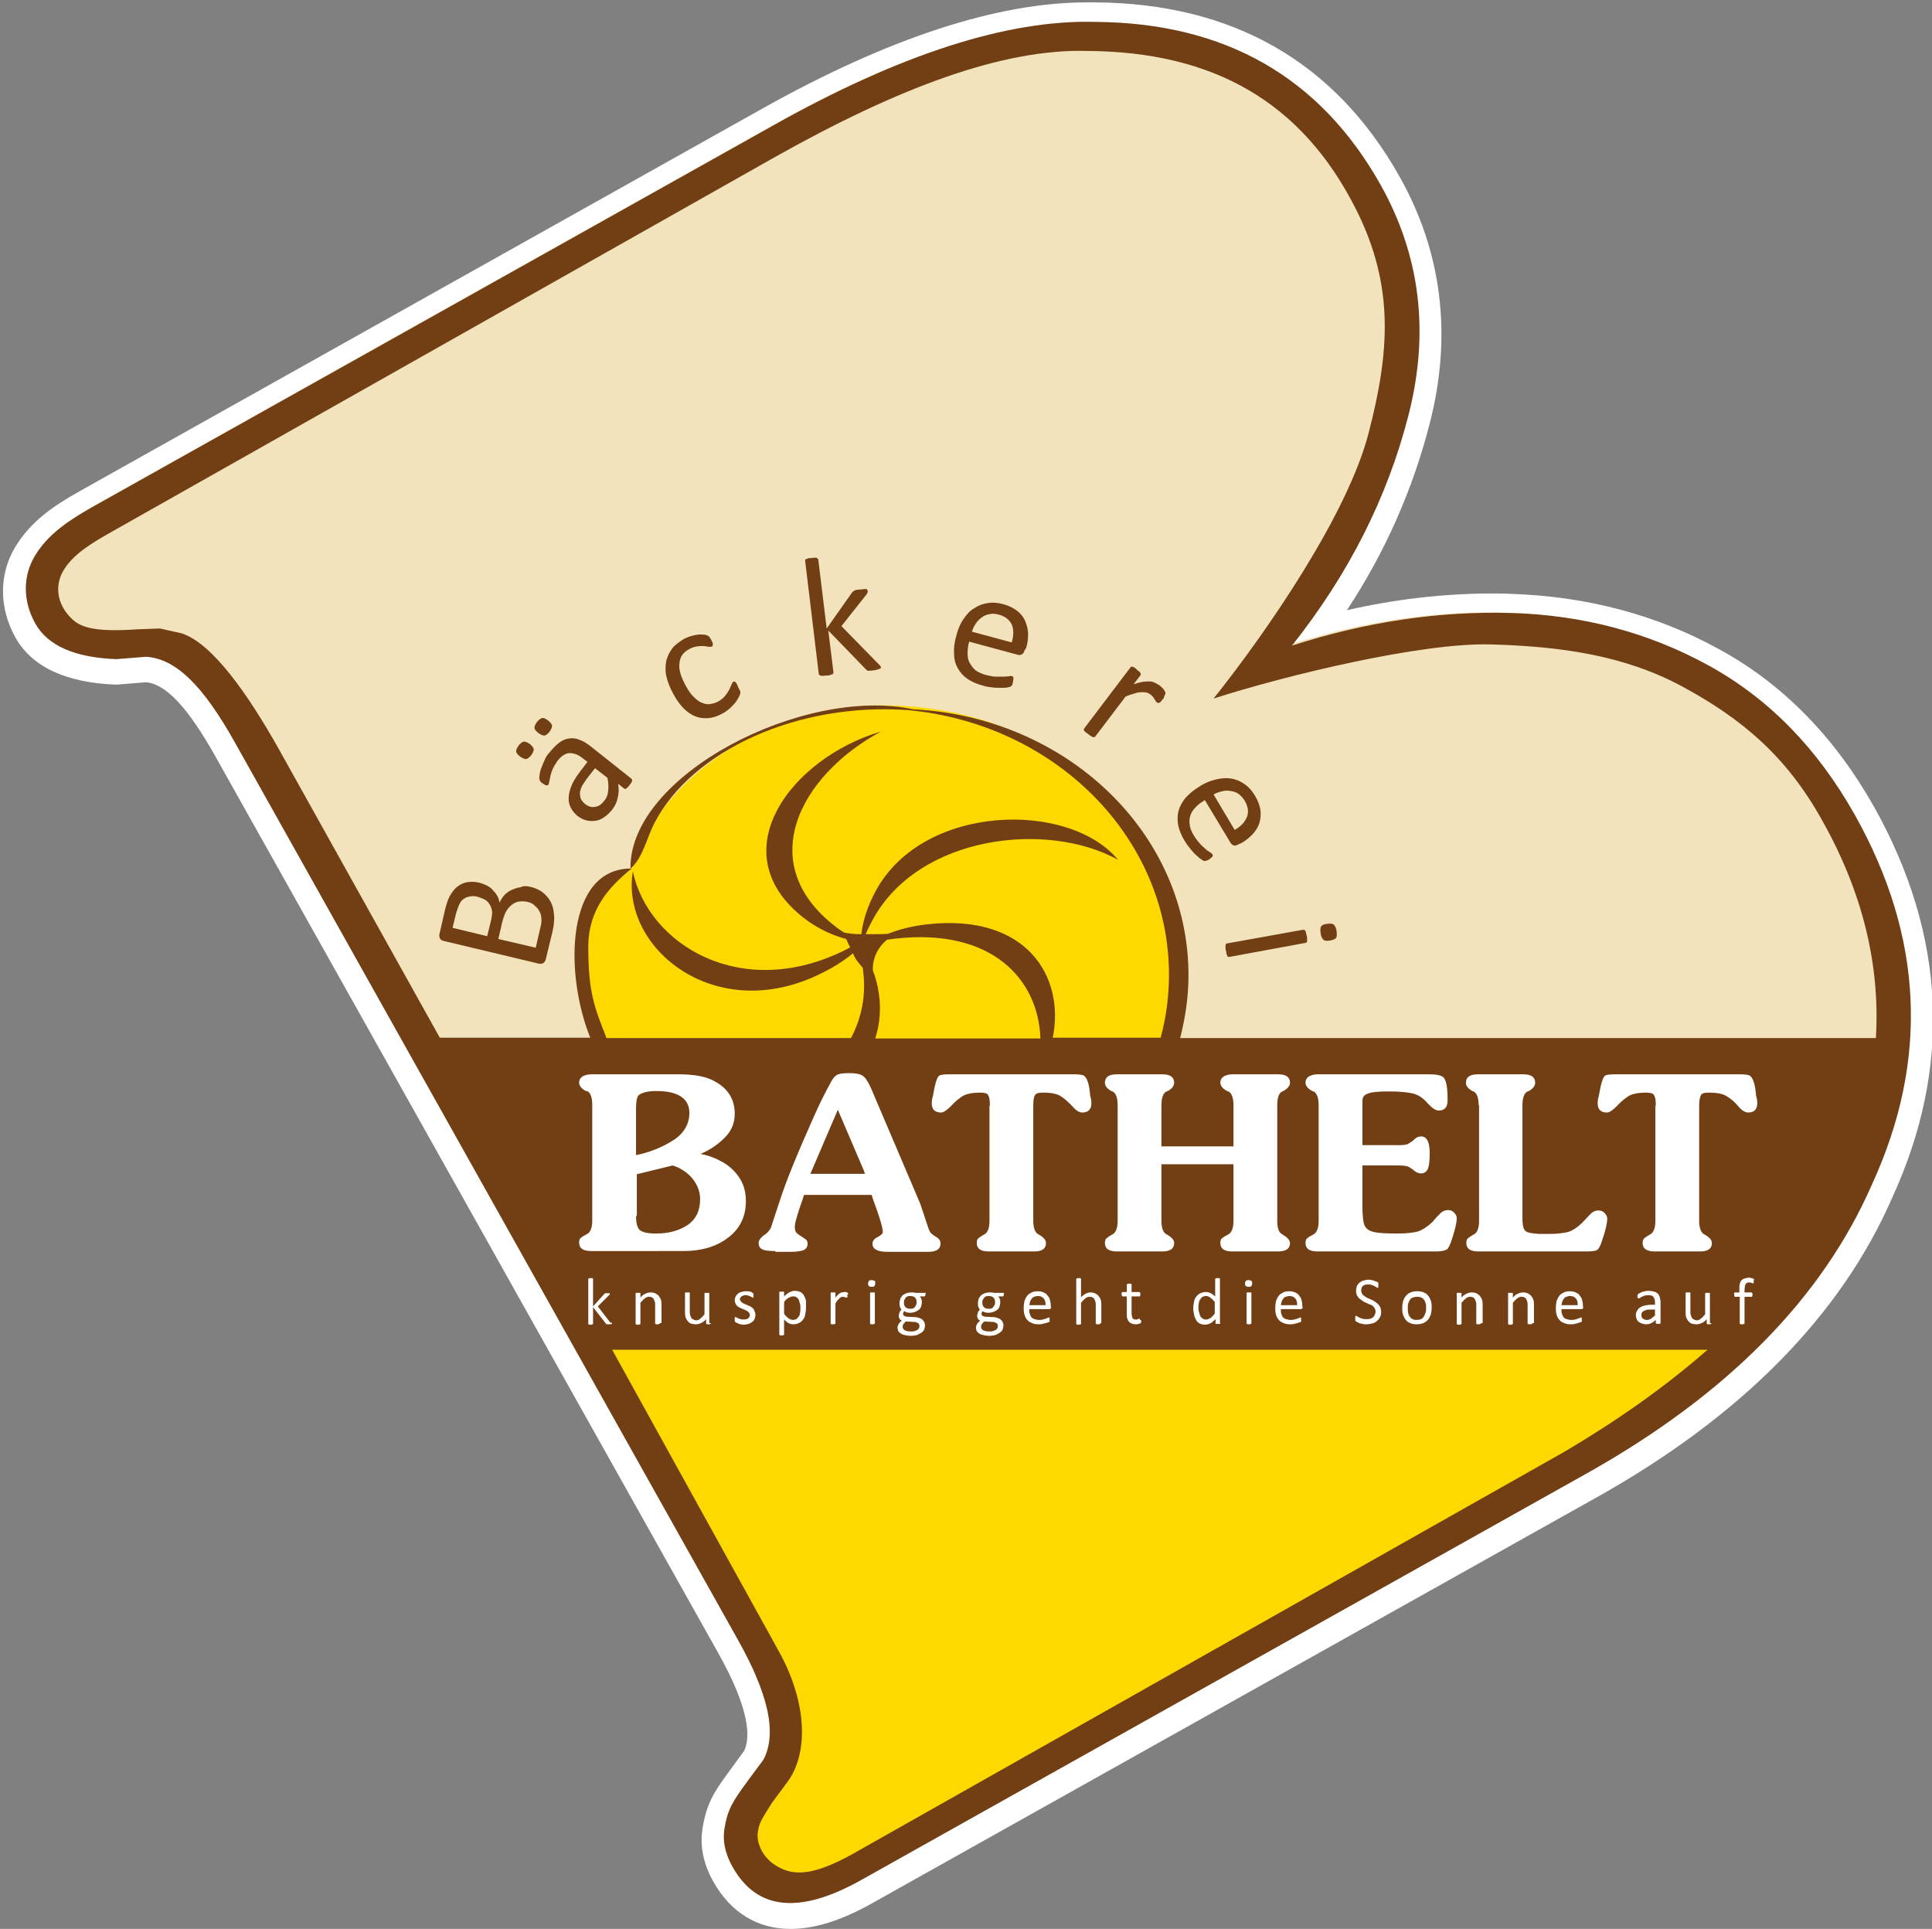 <?xml version="1.0" encoding="utf-8"?>
<!-- Generator: Adobe Illustrator 27.3.1, SVG Export Plug-In . SVG Version: 6.00 Build 0)  -->
<svg version="1.1" id="Layer_1" xmlns="http://www.w3.org/2000/svg" xmlns:xlink="http://www.w3.org/1999/xlink" x="0px" y="0px"
	 viewBox="0 0 485.4 484.6" style="enable-background:new 0 0 485.4 484.6;" xml:space="preserve">
<rect x="0" y="0" width="485.4" height="484.6" fill="#808080" stroke="none"/>
<style type="text/css">
	.st0{fill:#FFFFFF;}
	.st1{fill:#F2E3BC;}
	.st2{fill:#FDD900;}
	.st3{fill:#723E13;}
</style>
<g>
	<g>
		<g>
			<g>
				<path class="st0" d="M198.6,484.6c-8.3,0-15-4.1-19.4-11.9c-2.5-4.5-3.4-8.9-2.7-13.3c1-6.3,2.9-9.2,6.5-14.1l4-5.5
					c1.5-3.3,1.5-10.2-6.6-24.6L54.1,190c-6.8-12.1-12.3-18.1-17.4-18.6l-7.4,0.6l-0.3,0c-12.5-0.5-21-4.5-25.1-11.8
					c-4.2-7.5-4.2-16,0-22.9c3.8-6.2,9.3-10.1,16.3-14l171.3-96c31.6-17.7,59-26.7,81.5-26.7c0.7,0,1.4,0,2.1,0
					c34.6,0.2,60.4,15,76.6,43.9c10.6,18.9,13.2,39.8,7.5,61.9c-4.2,16.4-11.1,32.2-20.8,46.9c12.3-2.8,24.5-4.2,36.6-4.2
					c1.5,0,3,0,4.6,0.1c18.9,0.6,36.5,5.2,52.3,13.9c16,8.7,29.1,22.1,39,39.7c18,32.2,19.6,65.2,4.5,98.1
					c-12.9,29.6-37.9,54.9-74.1,75.2L219.2,478.1C211.4,482.5,204.7,484.6,198.6,484.6C198.6,484.6,198.6,484.6,198.6,484.6z"/>
			</g>
		</g>
	</g>
	<g>
		<path class="st1" d="M216.4,471c-15.4,8.6-26.1,7.5-32.1-3.2c-2.2-3.9-2.2-6.7-1.4-9.2c0.8-2.5,3.3-5.7,6.2-10.9l4.3-6.8
			c3.6-6.8-0.5-17-7.9-30.3L59.5,186c-7.8-13.9-15.5-21.1-23.2-21.6l-6.5,0.7c-10.4-0.4-17.2-3.4-20.3-8.9c-3.1-5.5-3-10.9,0.2-16.2
			c3.2-5.3,7.8-9.6,13.8-12.9l170.4-95.5c31.7-17.8,58.5-26.4,80.4-25.8c32.5,0.2,56.3,13.9,71.5,40.9c9.9,17.7,12.2,36.8,7,57.5
			c-5.2,20.7-14.9,40-29.1,57.8c18.5-5.9,36.7-8.6,54.7-8.1c18,0.5,34.5,4.9,49.5,13.2c15.1,8.3,27.3,20.7,36.6,37.4
			c17.1,30.6,18.6,61.4,4.4,92.6c-12.4,28.5-36.2,52.6-71.3,72.3L216.4,471z"/>
		<path class="st2" d="M274.3,292.9c14.1-12.2,22.6-29.4,22.6-48.5c0-37.1-32.5-67.2-75.1-67.2c-29.1,0-55.1,17.4-63.1,40.4
			c-1.3,3.6-5.3,1.8-8.4,6.3c-3.5,4.9-4.4,13.3-4.4,20.5c0,15.6,7,24.6,17.3,36c3.8,4.3,8.1,8.5,12.8,12.5h-56.7l67.5,118.9
			c7.4,13.2,11.8,23.2,8.2,30l-6,8.4c-2.8,5.2-3,6.6-3.8,9.1c-0.8,2.5-2.6,5.7-0.4,9.6c6,10.8,14.3,11.8,29.6,3.2l181.2-101.6
			c35.1-19.7,58.9-43.8,71.3-72.3c0.8-1.8,1.6-3.6,2.3-5.3H274.3z"/>
		<g>
			<g>
				<g>
					<path class="st3" d="M466,204.7c-9.4-16.7-21.6-29.2-36.7-37.5c-15.1-8.3-31.7-12.7-49.7-13.2c-18-0.5-36.4,2.2-55,8.2
						c14.2-17.9,24-37.2,29.3-58c5.3-20.8,2.9-40-7-57.7c-15.2-27.1-39.1-40.8-71.8-41c-21.9-0.6-48.9,8.1-80.8,26l-171.3,96
						c-6,3.4-11,6.8-14.2,12.1c-3.2,5.3-3,11.6,0.1,17.1c3.1,5.5,9.9,8.5,20.3,8.9l7.5-0.6c7.7,0.5,14.5,7.6,22.3,21.5l126.3,225.3
						c7.5,13.3,10.1,23.5,6.5,30.3l-4.3,5.8c-3.4,4.7-4.7,6.6-5.5,11.6c-0.4,2.6-0.1,5.7,2.1,9.6c6.1,10.8,16.8,11.9,32.3,3.2
						l182.2-102.1c35.3-19.8,59.2-44,71.7-72.6C484.7,266.3,483.2,235.3,466,204.7z M220.8,249.6c-0.3-2.1-0.8-4-1.5-5.8
						c-0.1-3,1.1-5.6,3.5-7.7c0.7-0.1,1.5-0.2,2.2-0.3c24.3-2.7,35.9,10.3,36.4,25.1h-41.5C221,257.4,221.4,253.6,220.8,249.6z
						 M393.1,364.7l-176.8,99.9c-11.6,6.8-16.7,6.8-21,4.3c-3.8-2.1-5.3-6.1-4.9-8.6c0.4-2.5,0.7-2.8,3.5-7.3l3.7-5
						c5.6-7.2,5.3-20.1-1.9-33.1l-41.9-75.8H429C418.4,348.4,406.3,356.9,393.1,364.7z M296.5,260.8c1.3-5.1,2.1-10.3,2.1-15.8
						c0-35.7-30.6-64.9-69.2-66.8c-27.5-5.9-71.3,16.5-71,40c3.1-2.6,4-7.5,6-11.4c9.5-18.3,36.1-30.4,63.7-28.4
						c36.9,3.4,65.6,31.9,65.6,66.5c0,5.4-0.7,10.7-2.1,15.8h-27.1c3.1-15.4-6.6-31.2-31.4-28.5c-3.6,0.4-7,1.2-10,2.4
						c-1.2,0.1-2.6,0.1-4.2,0.1c0,0,0.1-0.1,0.1-0.1c-0.1,0-0.1,0.1-0.2,0.1c-0.4,0-0.9,0-1.3,0c0.5-1.2,1.1-2.4,1.8-3.7
						c11.5-21.1,43.7-24.9,61.6-15c-12.4-14.9-48.9-14.1-60.8,7.7c-2.2,4-3.3,7.7-3.7,11c-1.8,0-3.3-0.2-4.3-0.4
						c-0.4-0.2-0.7-0.5-1.1-0.7c-22.3-16.1-10.1-38.8,10.3-49.8c-22.8,6.7-41.1,31.1-18.3,47.6c3,2.1,6.2,3.6,9.6,4.5
						c0.4,0.9,0.7,1.6,1,2.1c-0.4,0.2-0.7,0.4-1.1,0.6c-26.3,13.2-49.7-1.4-53.5-19.7c-3.2,19.4,20.9,38.9,47.4,25.6
						c3.1-1.5,5.7-3.2,7.9-5c0.5,1.2,0.8,1.7,2.5,3.7c0,0.1,0,0.2,0,0.3c0.9,6.4-0.3,12.2-3,17.3h-61.4c-0.1-0.2-0.2-0.3-0.2-0.5
						c-2.9-7.3-4.4-11.2-4.4-22.4c0-9.4,5.2-15.1,10.9-19.7c-16.5-0.2-17,26.2-10.4,42.5h-37.8L70,188.1
						c-7.6-13.5-16.6-26.5-24.4-29l-5.4-1.2l-5.7,0.2c-9.9,0.7-13.9-0.3-16.2-2.4c-4.3-3.9-4.6-9-2.1-12.8c2.5-3.8,6.5-6.3,12.4-9.6
						l166.2-93.9c31-17.4,57.1-27.2,78.4-26.6c31.7,0.2,53.9,12.8,67.5,39.8c9.7,19.3,8.4,35.9,3.2,56c-5.1,20.2-25.2,49.6-39,66.9
						c18-5.8,52.2-14.1,69.7-13.6c17.5,0.5,33.6,2.7,48.3,10.7c14.7,8,25.9,17.3,34.9,33.5c10.2,18.1,14.6,36.4,13.5,54.7H296.5z"/>
				</g>
			</g>
		</g>
		<path class="st0" d="M148.5,314.3c-2,0-3-0.7-3-2.1c0-0.5,0.1-0.9,0.3-1.1c0.2-0.2,0.6-0.5,1.2-0.8l0.7-0.4
			c0.7-0.5,1.1-1.6,1.1-3.3v-29c0-1.8-0.4-2.9-1.1-3.4L147,274c-1-0.6-1.5-1.3-1.5-2c0-0.7,0.3-1.2,0.9-1.6c0.6-0.3,1.3-0.5,2.1-0.5
			h22c4.1,0,7.2,0.6,9.3,1.9c3.2,1.8,4.8,4.5,4.8,8c0,2.3-0.8,4.3-2.5,6c-1.7,1.7-3.7,3.1-6.1,4.1c2.2,0.4,4.1,1.2,5.8,2.2
			c1.7,1,3.1,2.4,4.1,4c1,1.6,1.5,3.5,1.5,5.7c0,3.9-1.6,7.1-4.7,9.3c-2.8,2.1-6.5,3.2-11,3.2H148.5z M159.8,290.2
			c3.5-0.7,6.6-2,9.3-3.7c2.7-1.7,4.1-4.1,4.1-6.9c0-3.6-2.8-5.5-8.3-5.5c-2.2,0-3.7,0.4-4.5,1.1c-0.4,0.5-0.6,1.6-0.6,3.3V290.2z
			 M159.8,305.5c0,1.7,0.3,2.9,0.9,3.5c0.7,0.6,2.1,0.9,4.2,0.9c3.1,0,5.6-0.7,7.8-2.1c2.1-1.4,3.2-3.6,3.2-6.5c0-2-0.7-3.7-2-5.3
			c-1.4-1.6-3-2.6-4.9-3.2l-9,2.2V305.5z"/>
		<path class="st0" d="M194.8,314.3c-1.5,0-2.6-0.1-3.2-0.4c-0.7-0.3-1-0.8-1-1.7c0-0.5,0.4-1.1,1.2-1.8c0.9-0.5,1.5-1.2,1.9-2
			l2.2-6.7c1.5-4.7,4.3-11.6,8.5-21c1.3-3,2.8-6,4.5-9.1c0.5-0.9,1.1-1.5,1.7-1.7c0.6-0.2,1.5-0.3,2.7-0.3c1.7,0,2.8,0.2,3.5,0.7
			c0.7,0.5,1.3,1.5,2,3l12.4,29.1l2.1,6.3c0.2,0.5,0.4,0.9,0.6,1.1c0.2,0.2,0.6,0.5,1.2,0.9c0.8,0.4,1.2,1,1.2,1.7
			c0,1.4-1,2.1-3.1,2.1h-10.2c-2.5,0-3.8-0.7-3.8-2c0-0.7,0.4-1.3,1.3-1.7c0.9-0.5,1.3-0.9,1.3-1.3c0-1-0.8-3.8-2.5-8.3l-0.3-1h-17
			c-0.1,0.3-0.3,1.1-0.8,2.4c-0.5,1.4-0.8,2.5-1.1,3.5c-0.3,0.9-0.4,1.7-0.4,2.2c0,0.6,0.1,1.1,0.4,1.4c0.3,0.3,0.7,0.6,1.2,0.9
			c0.5,0.3,0.9,0.6,1.2,0.8c0.3,0.3,0.4,0.6,0.4,1.1c0,0.8-0.4,1.3-1.1,1.6c-0.8,0.3-1.9,0.4-3.5,0.4H194.8z M217.3,294.9L217,294
			l-6.5-15.2l-6.9,16.1H217.3z"/>
		<path class="st0" d="M248.7,277.8c0-1.3-0.1-2.1-0.4-2.6c-0.2-0.5-0.9-0.7-2-0.7c-2,0-3.5,0.3-4.5,0.9c-0.9,0.6-1.9,1.4-2.9,2.5
			c-1,1-1.8,1.6-2.5,1.6c-1.5,0-2.3-0.8-2.3-2.3c0-0.7,0.1-1.3,0.3-1.9c0.5-3,1-4.6,1.5-5c0.3-0.3,1.2-0.4,2.7-0.4h31.1
			c1.5,0,2.3,0.1,2.7,0.4c0.8,0.6,1.3,2.3,1.5,5c0.2,0.6,0.3,1.2,0.3,1.9c0,1.5-0.8,2.3-2.3,2.3c-0.7,0-1.6-0.5-2.5-1.6
			c-1-1-1.9-1.9-2.9-2.5c-0.9-0.6-2.4-0.9-4.5-0.9c-1.1,0-1.8,0.2-2,0.7c-0.3,0.5-0.4,1.3-0.4,2.6v28.9c0,1.7,0.4,2.8,1.1,3.3
			l0.7,0.4c0.9,0.6,1.4,1.2,1.4,1.9c0,1.4-1,2.1-2.9,2.1h-11.5c-2,0-3-0.7-3-2.1c0-0.5,0.1-0.9,0.3-1.1c0.2-0.2,0.6-0.5,1.1-0.8
			l0.7-0.4c0.7-0.5,1.1-1.6,1.1-3.3V277.8z"/>
		<path class="st0" d="M291.8,306.7c0,1.7,0.4,2.8,1.1,3.3l0.7,0.4c0.9,0.6,1.4,1.2,1.4,1.9c0,1.4-1,2.1-3,2.1h-11.4
			c-2,0-3-0.7-3-2.1c0-0.5,0.1-0.9,0.3-1.1c0.2-0.2,0.6-0.5,1.1-0.8l0.7-0.4c0.7-0.5,1.1-1.6,1.1-3.3v-29c0-1.8-0.4-2.9-1.1-3.4
			L279,274c-0.9-0.6-1.4-1.2-1.4-2c0-1.4,1-2.1,3-2.1H292c2,0,3,0.7,3,2.1c0,0.8-0.5,1.4-1.4,2l-0.7,0.3c-0.7,0.5-1.1,1.6-1.1,3.4
			V288h18.1v-10.3c0-1.8-0.4-2.9-1.1-3.4l-0.7-0.3c-1-0.6-1.5-1.3-1.5-2c0-0.7,0.3-1.2,0.9-1.6c0.6-0.3,1.3-0.5,2.1-0.5h11.5
			c2,0,3,0.7,3,2.1c0,0.7-0.5,1.4-1.5,2l-0.6,0.3c-0.7,0.4-1.1,1.5-1.1,3.4v29c0,1.8,0.4,2.9,1.1,3.3l0.6,0.4c1,0.6,1.5,1.3,1.5,1.9
			c0,1.4-1,2.1-3,2.1h-11.5c-2,0-3-0.7-3-2.1c0-0.5,0.1-0.9,0.3-1.1c0.2-0.2,0.6-0.5,1.2-0.8l0.7-0.4c0.7-0.5,1.1-1.6,1.1-3.3v-14.2
			h-18.1V306.7z"/>
		<path class="st0" d="M342.3,303.2c0,2.2,0.2,3.8,0.5,4.6c0.4,0.9,1.1,1.4,2.3,1.7c1.2,0.3,3.2,0.4,6.1,0.4c2.1,0,3.8-0.2,5-0.5
			c1.2-0.4,2.4-1.2,3.7-2.4c0.8-1,1.5-1.7,2-2.2s1.2-0.8,1.9-0.8c0.6,0,1.1,0.2,1.5,0.6c0.4,0.4,0.7,0.9,0.7,1.4
			c0,1.1-0.4,2.9-1.3,5.6c-0.4,1.2-0.8,2-1.2,2.3c-0.5,0.3-1.4,0.5-2.7,0.5H331c-2,0-3-0.7-3-2.1c0-0.5,0.1-0.9,0.3-1.1
			c0.2-0.2,0.6-0.5,1.2-0.8l0.7-0.4c0.7-0.5,1.1-1.6,1.1-3.3v-29c0-1.8-0.4-2.9-1.1-3.4l-0.7-0.3c-1-0.6-1.5-1.3-1.5-2
			c0-0.7,0.3-1.2,0.9-1.6c0.6-0.3,1.3-0.5,2.1-0.5h28.3c1.7,0,2.9,0.3,3.4,0.8c0.7,0.8,1,2.7,1,5.7c0,1.7-0.7,2.6-2.2,2.6
			c-0.8,0-1.7-0.6-2.8-1.8c-1.1-1.3-2.4-2.2-3.8-2.5c-1.3-0.3-3.3-0.5-6.1-0.5c-2.6,0-4.3,0.2-5,0.5c-1,0.3-1.5,0.9-1.5,1.8v11.2
			h9.1c1.2,0,2.1-0.1,2.5-0.4c0.5-0.3,1-0.6,1.5-1.1c0.5-0.5,1.1-0.7,1.6-0.7c1.5,0,2.2,1.4,2.2,4.2c0,1.7-0.1,2.9-0.4,3.8
			c-0.3,0.8-0.9,1.3-1.8,1.3c-0.5,0-1.1-0.2-1.7-0.7c-0.6-0.5-1.1-0.8-1.5-1c-0.4-0.2-1.3-0.3-2.4-0.3h-9.1V303.2z"/>
		<path class="st0" d="M371.5,277.7c0-1.8-0.4-2.9-1.1-3.4l-0.7-0.3c-0.9-0.6-1.4-1.2-1.4-2c0-1.4,1-2.1,3-2.1h11.4c2,0,3,0.7,3,2.1
			c0,0.8-0.5,1.4-1.4,2l-0.7,0.3c-0.7,0.5-1.1,1.6-1.1,3.4v28.5c0,1.7,0.3,2.7,0.8,3.1c0.5,0.4,1.7,0.6,3.5,0.7h2.3
			c2.1,0,3.7-0.2,4.9-0.5c1.2-0.4,2.4-1.2,3.6-2.4c1-1.1,1.8-1.9,2.2-2.3c0.5-0.4,1-0.7,1.8-0.7c0.6,0,1.1,0.2,1.5,0.6
			c0.4,0.4,0.7,0.9,0.7,1.4c0,1.2-0.4,3-1.3,5.6c-0.4,1.3-0.8,2-1.2,2.3c-0.4,0.3-1.4,0.4-2.8,0.4h-27.1c-2,0-3-0.7-3-2.1
			c0-0.5,0.1-0.9,0.3-1.1c0.2-0.2,0.6-0.5,1.1-0.8l0.7-0.4c0.7-0.5,1.1-1.6,1.1-3.3V277.7z"/>
		<path class="st0" d="M416,277.8c0-1.3-0.1-2.1-0.4-2.6c-0.2-0.5-0.9-0.7-2-0.7c-2,0-3.5,0.3-4.5,0.9c-0.9,0.6-1.9,1.4-2.9,2.5
			c-1,1-1.8,1.6-2.5,1.6c-1.5,0-2.3-0.8-2.3-2.3c0-0.7,0.1-1.3,0.3-1.9c0.5-3,1-4.6,1.5-5c0.3-0.3,1.2-0.4,2.7-0.4h31.1
			c1.5,0,2.3,0.1,2.7,0.4c0.8,0.6,1.3,2.3,1.5,5c0.2,0.6,0.3,1.2,0.3,1.9c0,1.5-0.8,2.3-2.3,2.3c-0.7,0-1.6-0.5-2.5-1.6
			s-1.9-1.9-2.9-2.5c-0.9-0.6-2.4-0.9-4.5-0.9c-1.1,0-1.8,0.2-2,0.7c-0.2,0.5-0.4,1.3-0.4,2.6v28.9c0,1.7,0.4,2.8,1.1,3.3l0.7,0.4
			c0.9,0.6,1.4,1.2,1.4,1.9c0,1.4-1,2.1-2.9,2.1h-11.5c-2,0-3-0.7-3-2.1c0-0.5,0.1-0.9,0.3-1.1c0.2-0.2,0.6-0.5,1.1-0.8l0.7-0.4
			c0.7-0.5,1.1-1.6,1.1-3.3V277.8z"/>
		<g>
			<path class="st0" d="M153.8,332.4c0,0,0,0.1,0,0.1c0,0-0.1,0.1-0.1,0.1c-0.1,0-0.1,0-0.2,0.1c-0.1,0-0.2,0-0.4,0
				c-0.1,0-0.3,0-0.4,0c-0.1,0-0.2,0-0.2,0c-0.1,0-0.1,0-0.2-0.1c0,0-0.1-0.1-0.1-0.1l-3.2-4.1v4.1c0,0,0,0.1,0,0.1
				c0,0-0.1,0.1-0.1,0.1c0,0-0.1,0-0.2,0.1c-0.1,0-0.2,0-0.3,0c-0.1,0-0.2,0-0.3,0c-0.1,0-0.2,0-0.2-0.1c-0.1,0-0.1,0-0.1-0.1
				c0,0,0-0.1,0-0.1v-11.1c0,0,0-0.1,0-0.1c0,0,0.1-0.1,0.1-0.1c0.1,0,0.1,0,0.2-0.1c0.1,0,0.2,0,0.3,0c0.1,0,0.3,0,0.3,0
				c0.1,0,0.2,0,0.2,0.1c0,0,0.1,0,0.1,0.1c0,0,0,0.1,0,0.1v6.8l2.8-3.1c0-0.1,0.1-0.1,0.1-0.1c0,0,0.1-0.1,0.2-0.1
				c0.1,0,0.2,0,0.2,0c0.1,0,0.2,0,0.3,0c0.1,0,0.3,0,0.3,0c0.1,0,0.2,0,0.2,0c0.1,0,0.1,0,0.1,0.1c0,0,0,0.1,0,0.1
				c0,0.1,0,0.1-0.1,0.2c0,0.1-0.1,0.1-0.2,0.2l-2.7,2.7l3,3.9c0.1,0.1,0.1,0.2,0.2,0.2C153.8,332.3,153.8,332.3,153.8,332.4z"/>
			<path class="st0" d="M165.8,332.4c0,0,0,0.1,0,0.1c0,0-0.1,0.1-0.1,0.1c0,0-0.1,0-0.2,0.1c-0.1,0-0.2,0-0.3,0c-0.1,0-0.3,0-0.3,0
				c-0.1,0-0.2,0-0.2-0.1c0,0-0.1,0-0.1-0.1c0,0,0-0.1,0-0.1V328c0-0.4,0-0.8-0.1-1c-0.1-0.3-0.2-0.5-0.3-0.7
				c-0.1-0.2-0.3-0.3-0.5-0.4c-0.2-0.1-0.4-0.1-0.7-0.1c-0.3,0-0.7,0.1-1,0.4c-0.3,0.2-0.7,0.6-1.1,1.1v5.2c0,0,0,0.1,0,0.1
				c0,0-0.1,0.1-0.1,0.1c0,0-0.1,0-0.2,0.1c-0.1,0-0.2,0-0.3,0c-0.1,0-0.2,0-0.3,0c-0.1,0-0.2,0-0.2-0.1c-0.1,0-0.1,0-0.1-0.1
				c0,0,0-0.1,0-0.1v-7.5c0,0,0-0.1,0-0.1c0,0,0-0.1,0.1-0.1c0,0,0.1,0,0.2,0c0.1,0,0.2,0,0.3,0c0.1,0,0.2,0,0.3,0
				c0.1,0,0.1,0,0.2,0c0,0,0.1,0.1,0.1,0.1c0,0,0,0.1,0,0.1v1c0.4-0.5,0.8-0.8,1.3-1c0.4-0.2,0.8-0.3,1.3-0.3c0.5,0,0.9,0.1,1.3,0.3
				c0.3,0.2,0.6,0.4,0.8,0.7c0.2,0.3,0.4,0.6,0.5,1c0.1,0.4,0.1,0.8,0.1,1.4V332.4z"/>
			<path class="st0" d="M178.6,332.4c0,0,0,0.1,0,0.1c0,0-0.1,0.1-0.1,0.1c0,0-0.1,0-0.2,0.1c-0.1,0-0.2,0-0.3,0c-0.1,0-0.2,0-0.3,0
				c-0.1,0-0.1,0-0.2-0.1c0,0-0.1,0-0.1-0.1c0,0,0-0.1,0-0.1v-1c-0.4,0.5-0.8,0.8-1.3,1c-0.4,0.2-0.8,0.3-1.3,0.3
				c-0.5,0-0.9-0.1-1.3-0.2c-0.3-0.2-0.6-0.4-0.8-0.7c-0.2-0.3-0.4-0.6-0.5-1c-0.1-0.4-0.1-0.8-0.1-1.4v-4.5c0,0,0-0.1,0-0.1
				c0,0,0.1-0.1,0.1-0.1c0.1,0,0.1,0,0.2,0c0.1,0,0.2,0,0.3,0c0.1,0,0.2,0,0.3,0c0.1,0,0.2,0,0.2,0c0.1,0,0.1,0.1,0.1,0.1
				c0,0,0,0.1,0,0.1v4.4c0,0.4,0,0.8,0.1,1.1c0.1,0.3,0.2,0.5,0.3,0.7c0.1,0.2,0.3,0.3,0.5,0.4c0.2,0.1,0.4,0.2,0.7,0.2
				c0.3,0,0.7-0.1,1-0.4c0.3-0.2,0.7-0.6,1.1-1.1v-5.2c0,0,0-0.1,0-0.1c0,0,0.1-0.1,0.1-0.1c0.1,0,0.1,0,0.2,0c0.1,0,0.2,0,0.3,0
				c0.1,0,0.2,0,0.3,0c0.1,0,0.2,0,0.2,0c0,0,0.1,0.1,0.1,0.1c0,0,0,0.1,0,0.1V332.4z"/>
			<path class="st0" d="M189.8,330.3c0,0.4-0.1,0.7-0.2,1c-0.1,0.3-0.3,0.6-0.6,0.8c-0.3,0.2-0.6,0.4-0.9,0.5
				c-0.4,0.1-0.8,0.2-1.2,0.2c-0.3,0-0.5,0-0.8-0.1c-0.2,0-0.5-0.1-0.6-0.2c-0.2-0.1-0.4-0.1-0.5-0.2c-0.1-0.1-0.2-0.1-0.3-0.2
				c-0.1-0.1-0.1-0.1-0.1-0.2c0-0.1,0-0.2,0-0.4c0-0.1,0-0.2,0-0.3c0-0.1,0-0.1,0-0.2c0,0,0-0.1,0.1-0.1c0,0,0.1,0,0.1,0
				c0.1,0,0.2,0,0.3,0.1c0.1,0.1,0.3,0.2,0.4,0.2c0.2,0.1,0.4,0.2,0.6,0.2c0.2,0.1,0.5,0.1,0.8,0.1c0.2,0,0.4,0,0.6-0.1
				c0.2,0,0.4-0.1,0.5-0.2c0.1-0.1,0.2-0.2,0.3-0.4c0.1-0.2,0.1-0.3,0.1-0.5c0-0.2-0.1-0.4-0.2-0.5c-0.1-0.1-0.3-0.3-0.4-0.4
				c-0.2-0.1-0.4-0.2-0.6-0.3c-0.2-0.1-0.5-0.2-0.7-0.3c-0.2-0.1-0.5-0.2-0.7-0.3c-0.2-0.1-0.4-0.3-0.6-0.4
				c-0.2-0.2-0.3-0.4-0.4-0.6c-0.1-0.2-0.2-0.5-0.2-0.9c0-0.3,0.1-0.6,0.2-0.8c0.1-0.3,0.3-0.5,0.5-0.7c0.2-0.2,0.5-0.4,0.9-0.5
				c0.3-0.1,0.7-0.2,1.2-0.2c0.2,0,0.4,0,0.6,0c0.2,0,0.4,0.1,0.5,0.1c0.2,0.1,0.3,0.1,0.4,0.2c0.1,0.1,0.2,0.1,0.3,0.2
				c0.1,0,0.1,0.1,0.1,0.1c0,0,0,0.1,0,0.1c0,0,0,0.1,0,0.2c0,0.1,0,0.1,0,0.2c0,0.1,0,0.2,0,0.2c0,0.1,0,0.1,0,0.2
				c0,0,0,0.1-0.1,0.1c0,0-0.1,0-0.1,0c0,0-0.1,0-0.2-0.1c-0.1-0.1-0.2-0.1-0.4-0.2c-0.1-0.1-0.3-0.1-0.5-0.2
				c-0.2-0.1-0.4-0.1-0.7-0.1c-0.2,0-0.4,0-0.6,0.1c-0.2,0.1-0.3,0.1-0.4,0.2c-0.1,0.1-0.2,0.2-0.3,0.3c-0.1,0.1-0.1,0.3-0.1,0.4
				c0,0.2,0.1,0.4,0.2,0.5c0.1,0.1,0.3,0.3,0.4,0.4c0.2,0.1,0.4,0.2,0.6,0.3c0.2,0.1,0.5,0.2,0.7,0.3c0.2,0.1,0.5,0.2,0.7,0.3
				c0.2,0.1,0.4,0.3,0.6,0.4c0.2,0.2,0.3,0.4,0.4,0.6C189.7,329.7,189.8,330,189.8,330.3z"/>
			<path class="st0" d="M202.5,328.5c0,0.7-0.1,1.2-0.2,1.8c-0.1,0.5-0.3,1-0.6,1.3c-0.3,0.4-0.6,0.6-1,0.8
				c-0.4,0.2-0.9,0.3-1.4,0.3c-0.2,0-0.4,0-0.6-0.1c-0.2,0-0.4-0.1-0.6-0.2c-0.2-0.1-0.4-0.2-0.5-0.4c-0.2-0.1-0.4-0.3-0.6-0.5v3.7
				c0,0,0,0.1,0,0.1c0,0-0.1,0.1-0.1,0.1c0,0-0.1,0-0.2,0.1c-0.1,0-0.2,0-0.3,0c-0.1,0-0.2,0-0.3,0c-0.1,0-0.2,0-0.2-0.1
				c-0.1,0-0.1,0-0.1-0.1c0,0,0-0.1,0-0.1v-10.5c0,0,0-0.1,0-0.1c0,0,0-0.1,0.1-0.1c0,0,0.1,0,0.2,0c0.1,0,0.2,0,0.3,0
				c0.1,0,0.2,0,0.3,0c0.1,0,0.1,0,0.2,0c0,0,0.1,0,0.1,0.1c0,0,0,0.1,0,0.1v1c0.2-0.2,0.4-0.4,0.7-0.6c0.2-0.2,0.4-0.3,0.6-0.4
				c0.2-0.1,0.4-0.2,0.7-0.3c0.2-0.1,0.5-0.1,0.7-0.1c0.5,0,1,0.1,1.4,0.3c0.4,0.2,0.7,0.5,0.9,0.9c0.2,0.4,0.4,0.8,0.5,1.3
				C202.5,327.5,202.5,328,202.5,328.5z M201.1,328.7c0-0.4,0-0.8-0.1-1.1c-0.1-0.4-0.2-0.7-0.3-1c-0.1-0.3-0.3-0.5-0.6-0.7
				c-0.2-0.2-0.5-0.2-0.9-0.2c-0.2,0-0.4,0-0.5,0.1c-0.2,0.1-0.3,0.1-0.5,0.2c-0.2,0.1-0.4,0.3-0.6,0.4c-0.2,0.2-0.4,0.4-0.6,0.7v3
				c0.4,0.5,0.7,0.8,1.1,1.1c0.3,0.2,0.7,0.4,1.1,0.4c0.3,0,0.6-0.1,0.9-0.2c0.2-0.2,0.4-0.4,0.6-0.7c0.2-0.3,0.3-0.6,0.3-0.9
				C201.1,329.4,201.1,329,201.1,328.7z"/>
			<path class="st0" d="M212.9,325.4c0,0.1,0,0.2,0,0.3c0,0.1,0,0.1,0,0.2c0,0,0,0.1-0.1,0.1c0,0-0.1,0-0.1,0c0,0-0.1,0-0.2,0
				c-0.1,0-0.1-0.1-0.2-0.1c-0.1,0-0.2,0-0.3-0.1c-0.1,0-0.2,0-0.3,0c-0.1,0-0.3,0-0.4,0.1c-0.1,0.1-0.3,0.1-0.4,0.3
				c-0.1,0.1-0.3,0.3-0.5,0.5c-0.2,0.2-0.3,0.5-0.5,0.8v4.9c0,0,0,0.1,0,0.1c0,0-0.1,0.1-0.1,0.1c0,0-0.1,0-0.2,0.1
				c-0.1,0-0.2,0-0.3,0c-0.1,0-0.2,0-0.3,0c-0.1,0-0.2,0-0.2-0.1c-0.1,0-0.1,0-0.1-0.1c0,0,0-0.1,0-0.1v-7.5c0,0,0-0.1,0-0.1
				c0,0,0-0.1,0.1-0.1c0,0,0.1,0,0.2,0c0.1,0,0.2,0,0.3,0c0.1,0,0.2,0,0.3,0c0.1,0,0.1,0,0.2,0c0,0,0.1,0.1,0.1,0.1c0,0,0,0.1,0,0.1
				v1.1c0.2-0.3,0.4-0.5,0.6-0.7c0.2-0.2,0.4-0.3,0.5-0.4c0.2-0.1,0.3-0.2,0.5-0.2c0.2,0,0.3-0.1,0.5-0.1c0.1,0,0.2,0,0.2,0
				c0.1,0,0.2,0,0.3,0c0.1,0,0.2,0,0.3,0.1c0.1,0,0.1,0.1,0.2,0.1c0,0,0.1,0.1,0.1,0.1c0,0,0,0.1,0,0.1c0,0,0,0.1,0,0.2
				C212.9,325.1,212.9,325.2,212.9,325.4z"/>
			<path class="st0" d="M219.9,322.4c0,0.3-0.1,0.5-0.2,0.7c-0.1,0.1-0.3,0.2-0.7,0.2c-0.3,0-0.5-0.1-0.7-0.2
				c-0.1-0.1-0.2-0.3-0.2-0.6c0-0.3,0.1-0.5,0.2-0.7c0.1-0.1,0.3-0.2,0.7-0.2c0.3,0,0.5,0.1,0.7,0.2
				C219.9,321.8,219.9,322,219.9,322.4z M219.8,332.4c0,0,0,0.1,0,0.1c0,0-0.1,0.1-0.1,0.1c0,0-0.1,0-0.2,0.1c-0.1,0-0.2,0-0.3,0
				c-0.1,0-0.2,0-0.3,0c-0.1,0-0.2,0-0.2-0.1c-0.1,0-0.1,0-0.1-0.1c0,0,0-0.1,0-0.1v-7.5c0,0,0-0.1,0-0.1s0.1-0.1,0.1-0.1
				c0.1,0,0.1,0,0.2,0c0.1,0,0.2,0,0.3,0c0.1,0,0.3,0,0.3,0c0.1,0,0.2,0,0.2,0c0,0,0.1,0.1,0.1,0.1c0,0,0,0.1,0,0.1V332.4z"/>
			<path class="st0" d="M232.5,325.2c0,0.2,0,0.3-0.1,0.4c-0.1,0.1-0.1,0.1-0.2,0.1h-1.1c0.2,0.2,0.3,0.4,0.4,0.7
				c0.1,0.2,0.1,0.5,0.1,0.8c0,0.4-0.1,0.8-0.2,1.1c-0.1,0.3-0.3,0.6-0.6,0.8c-0.3,0.2-0.6,0.4-0.9,0.5c-0.4,0.1-0.7,0.2-1.2,0.2
				c-0.3,0-0.6,0-0.9-0.1c-0.3-0.1-0.5-0.2-0.6-0.3c-0.1,0.1-0.2,0.2-0.2,0.3c-0.1,0.1-0.1,0.3-0.1,0.4c0,0.2,0.1,0.4,0.3,0.5
				c0.2,0.1,0.4,0.2,0.7,0.2l2,0.1c0.4,0,0.7,0.1,1,0.2c0.3,0.1,0.6,0.2,0.8,0.4c0.2,0.2,0.4,0.4,0.5,0.6c0.1,0.2,0.2,0.5,0.2,0.9
				c0,0.3-0.1,0.7-0.2,1c-0.1,0.3-0.4,0.6-0.7,0.8c-0.3,0.2-0.7,0.4-1.1,0.6c-0.5,0.1-1,0.2-1.6,0.2c-0.6,0-1.1-0.1-1.5-0.2
				c-0.4-0.1-0.8-0.2-1-0.4c-0.3-0.2-0.5-0.4-0.6-0.6c-0.1-0.2-0.2-0.5-0.2-0.8c0-0.2,0-0.4,0.1-0.5c0-0.2,0.1-0.3,0.2-0.5
				c0.1-0.2,0.2-0.3,0.3-0.4c0.1-0.1,0.3-0.3,0.5-0.4c-0.3-0.1-0.5-0.3-0.6-0.5c-0.1-0.2-0.2-0.4-0.2-0.7c0-0.3,0.1-0.6,0.2-0.9
				c0.1-0.3,0.3-0.5,0.5-0.7c-0.2-0.2-0.3-0.4-0.4-0.7c-0.1-0.3-0.1-0.6-0.1-0.9c0-0.4,0.1-0.8,0.2-1.1c0.1-0.3,0.3-0.6,0.6-0.9
				c0.3-0.2,0.6-0.4,0.9-0.5c0.4-0.1,0.7-0.2,1.2-0.2c0.2,0,0.4,0,0.6,0c0.2,0,0.4,0.1,0.6,0.1h2.3c0.1,0,0.2,0,0.2,0.1
				S232.5,325,232.5,325.2z M231,333.1c0-0.3-0.1-0.6-0.4-0.7c-0.3-0.2-0.6-0.3-1.1-0.3l-1.9-0.1c-0.2,0.1-0.3,0.3-0.4,0.4
				c-0.1,0.1-0.2,0.2-0.3,0.4c-0.1,0.1-0.1,0.2-0.1,0.3s0,0.2,0,0.3c0,0.4,0.2,0.6,0.5,0.8c0.4,0.2,0.9,0.3,1.5,0.3
				c0.4,0,0.8,0,1-0.1c0.3-0.1,0.5-0.2,0.7-0.3c0.2-0.1,0.3-0.3,0.4-0.5C231,333.5,231,333.3,231,333.1z M230.3,327.2
				c0-0.5-0.1-0.9-0.4-1.2c-0.3-0.3-0.7-0.4-1.2-0.4c-0.3,0-0.5,0-0.7,0.1c-0.2,0.1-0.4,0.2-0.5,0.4c-0.1,0.2-0.2,0.3-0.3,0.5
				c-0.1,0.2-0.1,0.4-0.1,0.6c0,0.5,0.1,0.9,0.4,1.2c0.3,0.3,0.7,0.4,1.2,0.4c0.3,0,0.5,0,0.7-0.1c0.2-0.1,0.4-0.2,0.5-0.4
				c0.1-0.2,0.2-0.3,0.3-0.5C230.3,327.6,230.3,327.4,230.3,327.2z"/>
			<path class="st0" d="M252.2,325.2c0,0.2,0,0.3-0.1,0.4c-0.1,0.1-0.1,0.1-0.2,0.1h-1.1c0.2,0.2,0.3,0.4,0.4,0.7
				c0.1,0.2,0.1,0.5,0.1,0.8c0,0.4-0.1,0.8-0.2,1.1c-0.1,0.3-0.3,0.6-0.6,0.8c-0.3,0.2-0.6,0.4-0.9,0.5c-0.4,0.1-0.7,0.2-1.2,0.2
				c-0.3,0-0.6,0-0.9-0.1c-0.3-0.1-0.5-0.2-0.6-0.3c-0.1,0.1-0.2,0.2-0.2,0.3c-0.1,0.1-0.1,0.3-0.1,0.4c0,0.2,0.1,0.4,0.3,0.5
				c0.2,0.1,0.4,0.2,0.7,0.2l2,0.1c0.4,0,0.7,0.1,1,0.2c0.3,0.1,0.6,0.2,0.8,0.4c0.2,0.2,0.4,0.4,0.5,0.6c0.1,0.2,0.2,0.5,0.2,0.9
				c0,0.3-0.1,0.7-0.2,1c-0.1,0.3-0.4,0.6-0.7,0.8c-0.3,0.2-0.7,0.4-1.1,0.6c-0.5,0.1-1,0.2-1.6,0.2c-0.6,0-1.1-0.1-1.5-0.2
				c-0.4-0.1-0.8-0.2-1-0.4c-0.3-0.2-0.5-0.4-0.6-0.6c-0.1-0.2-0.2-0.5-0.2-0.8c0-0.2,0-0.4,0.1-0.5c0-0.2,0.1-0.3,0.2-0.5
				c0.1-0.2,0.2-0.3,0.3-0.4c0.1-0.1,0.3-0.3,0.5-0.4c-0.3-0.1-0.5-0.3-0.6-0.5c-0.1-0.2-0.2-0.4-0.2-0.7c0-0.3,0.1-0.6,0.2-0.9
				c0.1-0.3,0.3-0.5,0.5-0.7c-0.2-0.2-0.3-0.4-0.4-0.7c-0.1-0.3-0.1-0.6-0.1-0.9c0-0.4,0.1-0.8,0.2-1.1c0.1-0.3,0.3-0.6,0.6-0.9
				c0.3-0.2,0.6-0.4,0.9-0.5c0.4-0.1,0.7-0.2,1.2-0.2c0.2,0,0.4,0,0.6,0c0.2,0,0.4,0.1,0.6,0.1h2.3c0.1,0,0.2,0,0.2,0.1
				C252.1,324.9,252.2,325,252.2,325.2z M250.7,333.1c0-0.3-0.1-0.6-0.4-0.7c-0.3-0.2-0.6-0.3-1.1-0.3l-1.9-0.1
				c-0.2,0.1-0.3,0.3-0.4,0.4c-0.1,0.1-0.2,0.2-0.3,0.4c-0.1,0.1-0.1,0.2-0.1,0.3s0,0.2,0,0.3c0,0.4,0.2,0.6,0.5,0.8
				c0.4,0.2,0.9,0.3,1.5,0.3c0.4,0,0.8,0,1-0.1c0.3-0.1,0.5-0.2,0.7-0.3c0.2-0.1,0.3-0.3,0.4-0.5
				C250.7,333.5,250.7,333.3,250.7,333.1z M250,327.2c0-0.5-0.1-0.9-0.4-1.2c-0.3-0.3-0.7-0.4-1.2-0.4c-0.3,0-0.5,0-0.7,0.1
				c-0.2,0.1-0.4,0.2-0.5,0.4c-0.1,0.2-0.2,0.3-0.3,0.5c-0.1,0.2-0.1,0.4-0.1,0.6c0,0.5,0.1,0.9,0.4,1.2c0.3,0.3,0.7,0.4,1.2,0.4
				c0.3,0,0.5,0,0.7-0.1c0.2-0.1,0.4-0.2,0.5-0.4c0.1-0.2,0.2-0.3,0.3-0.5C250,327.6,250,327.4,250,327.2z"/>
			<path class="st0" d="M264.1,328.3c0,0.2-0.1,0.4-0.2,0.5c-0.1,0.1-0.2,0.1-0.4,0.1h-4.9c0,0.4,0,0.8,0.1,1.1
				c0.1,0.3,0.2,0.6,0.4,0.9c0.2,0.2,0.4,0.4,0.8,0.5c0.3,0.1,0.7,0.2,1.1,0.2c0.4,0,0.7,0,1-0.1c0.3-0.1,0.5-0.1,0.7-0.2
				c0.2-0.1,0.4-0.1,0.5-0.2c0.1-0.1,0.2-0.1,0.3-0.1c0,0,0.1,0,0.1,0c0,0,0.1,0,0.1,0.1c0,0,0,0.1,0,0.2c0,0.1,0,0.2,0,0.3
				c0,0.1,0,0.1,0,0.2c0,0.1,0,0.1,0,0.1c0,0,0,0.1,0,0.1c0,0,0,0.1-0.1,0.1c0,0-0.1,0.1-0.3,0.1c-0.1,0.1-0.3,0.1-0.6,0.2
				s-0.5,0.1-0.8,0.2c-0.3,0.1-0.6,0.1-1,0.1c-0.6,0-1.2-0.1-1.6-0.3c-0.5-0.2-0.9-0.4-1.2-0.8c-0.3-0.3-0.6-0.8-0.7-1.3
				c-0.2-0.5-0.2-1.1-0.2-1.8c0-0.6,0.1-1.2,0.2-1.7c0.2-0.5,0.4-0.9,0.7-1.3c0.3-0.4,0.7-0.6,1.1-0.8c0.4-0.2,0.9-0.3,1.5-0.3
				c0.6,0,1.1,0.1,1.5,0.3c0.4,0.2,0.8,0.4,1,0.8c0.3,0.3,0.5,0.7,0.6,1.1c0.1,0.4,0.2,0.9,0.2,1.4V328.3z M262.7,327.9
				c0-0.7-0.1-1.3-0.5-1.7c-0.3-0.4-0.8-0.6-1.5-0.6c-0.3,0-0.6,0.1-0.9,0.2c-0.3,0.1-0.5,0.3-0.6,0.5c-0.2,0.2-0.3,0.5-0.4,0.7
				c-0.1,0.3-0.1,0.6-0.2,0.9H262.7z"/>
			<path class="st0" d="M276.5,332.4c0,0,0,0.1,0,0.1c0,0-0.1,0.1-0.1,0.1c0,0-0.1,0-0.2,0.1c-0.1,0-0.2,0-0.3,0c-0.1,0-0.3,0-0.3,0
				c-0.1,0-0.2,0-0.2-0.1c0,0-0.1,0-0.1-0.1c0,0,0-0.1,0-0.1V328c0-0.4,0-0.8-0.1-1c-0.1-0.3-0.2-0.5-0.3-0.7
				c-0.1-0.2-0.3-0.3-0.5-0.4c-0.2-0.1-0.4-0.1-0.7-0.1c-0.3,0-0.7,0.1-1,0.4c-0.3,0.2-0.7,0.6-1.1,1.1v5.2c0,0,0,0.1,0,0.1
				c0,0-0.1,0.1-0.1,0.1c0,0-0.1,0-0.2,0.1c-0.1,0-0.2,0-0.3,0c-0.1,0-0.2,0-0.3,0c-0.1,0-0.2,0-0.2-0.1c-0.1,0-0.1,0-0.1-0.1
				c0,0,0-0.1,0-0.1v-11.1c0,0,0-0.1,0-0.1c0,0,0.1-0.1,0.1-0.1c0.1,0,0.1,0,0.2-0.1c0.1,0,0.2,0,0.3,0c0.1,0,0.3,0,0.3,0
				c0.1,0,0.2,0,0.2,0.1c0,0,0.1,0,0.1,0.1c0,0,0,0.1,0,0.1v4.5c0.4-0.4,0.8-0.7,1.2-0.9c0.4-0.2,0.8-0.3,1.2-0.3
				c0.5,0,0.9,0.1,1.3,0.3c0.3,0.2,0.6,0.4,0.8,0.7c0.2,0.3,0.4,0.6,0.5,1c0.1,0.4,0.1,0.8,0.1,1.4V332.4z"/>
			<path class="st0" d="M286.7,331.8c0,0.2,0,0.3,0,0.4c0,0.1-0.1,0.2-0.1,0.2c0,0-0.1,0.1-0.2,0.1c-0.1,0-0.2,0.1-0.3,0.1
				c-0.1,0-0.2,0-0.4,0.1c-0.1,0-0.3,0-0.4,0c-0.4,0-0.7-0.1-1-0.2c-0.3-0.1-0.5-0.3-0.7-0.5c-0.2-0.2-0.3-0.5-0.4-0.8
				c-0.1-0.3-0.1-0.7-0.1-1.1v-4.4h-1c-0.1,0-0.1,0-0.2-0.1c0-0.1-0.1-0.2-0.1-0.4c0-0.1,0-0.2,0-0.3c0-0.1,0-0.1,0.1-0.2
				c0,0,0.1-0.1,0.1-0.1c0,0,0.1,0,0.1,0h1v-1.8c0,0,0-0.1,0-0.1s0.1-0.1,0.1-0.1c0.1,0,0.1,0,0.2-0.1c0.1,0,0.2,0,0.3,0
				c0.1,0,0.3,0,0.3,0c0.1,0,0.2,0,0.2,0.1c0.1,0,0.1,0.1,0.1,0.1c0,0,0,0.1,0,0.1v1.8h1.9c0,0,0.1,0,0.1,0c0,0,0.1,0.1,0.1,0.1
				c0,0,0,0.1,0.1,0.2c0,0.1,0,0.2,0,0.3c0,0.2,0,0.3-0.1,0.4c0,0.1-0.1,0.1-0.2,0.1h-1.9v4.2c0,0.5,0.1,0.9,0.2,1.2
				c0.2,0.3,0.4,0.4,0.8,0.4c0.1,0,0.2,0,0.3,0c0.1,0,0.2-0.1,0.3-0.1c0.1,0,0.1-0.1,0.2-0.1c0.1,0,0.1,0,0.1,0c0,0,0.1,0,0.1,0
				c0,0,0,0,0.1,0.1c0,0,0,0.1,0,0.2C286.7,331.6,286.7,331.7,286.7,331.8z"/>
			<path class="st0" d="M306.6,332.4c0,0,0,0.1,0,0.1c0,0-0.1,0.1-0.1,0.1c0,0-0.1,0-0.2,0c-0.1,0-0.2,0-0.3,0c-0.1,0-0.2,0-0.3,0
				c-0.1,0-0.1,0-0.2,0c0,0-0.1,0-0.1-0.1c0,0,0-0.1,0-0.1v-1c-0.4,0.4-0.8,0.8-1.2,1c-0.4,0.2-0.9,0.4-1.4,0.4
				c-0.5,0-1-0.1-1.4-0.3c-0.4-0.2-0.7-0.5-0.9-0.9c-0.2-0.4-0.4-0.8-0.5-1.3c-0.1-0.5-0.2-1-0.2-1.6c0-0.6,0.1-1.2,0.2-1.7
				c0.1-0.5,0.3-1,0.6-1.3c0.3-0.4,0.6-0.6,1-0.8c0.4-0.2,0.9-0.3,1.4-0.3c0.4,0,0.8,0.1,1.2,0.3c0.4,0.2,0.7,0.5,1.1,0.8v-4.3
				c0,0,0-0.1,0-0.1c0,0,0.1-0.1,0.1-0.1c0.1,0,0.1,0,0.2-0.1c0.1,0,0.2,0,0.3,0c0.1,0,0.3,0,0.3,0c0.1,0,0.2,0,0.2,0.1
				c0.1,0,0.1,0,0.1,0.1c0,0,0,0.1,0,0.1V332.4z M305.2,327.1c-0.4-0.5-0.7-0.8-1.1-1.1c-0.3-0.2-0.7-0.4-1.1-0.4
				c-0.3,0-0.6,0.1-0.9,0.2c-0.2,0.2-0.4,0.4-0.6,0.7c-0.2,0.3-0.3,0.6-0.3,0.9c-0.1,0.3-0.1,0.7-0.1,1c0,0.4,0,0.7,0.1,1.1
				c0.1,0.4,0.2,0.7,0.3,1c0.1,0.3,0.3,0.5,0.6,0.7c0.2,0.2,0.5,0.3,0.9,0.3c0.2,0,0.4,0,0.5-0.1c0.2-0.1,0.3-0.1,0.5-0.2
				c0.2-0.1,0.4-0.3,0.6-0.5c0.2-0.2,0.4-0.4,0.6-0.7V327.1z"/>
			<path class="st0" d="M314.6,322.4c0,0.3-0.1,0.5-0.2,0.7c-0.1,0.1-0.3,0.2-0.7,0.2c-0.3,0-0.5-0.1-0.7-0.2
				c-0.1-0.1-0.2-0.3-0.2-0.6c0-0.3,0.1-0.5,0.2-0.7c0.1-0.1,0.3-0.2,0.7-0.2c0.3,0,0.5,0.1,0.7,0.2
				C314.5,321.8,314.6,322,314.6,322.4z M314.4,332.4c0,0,0,0.1,0,0.1c0,0-0.1,0.1-0.1,0.1c0,0-0.1,0-0.2,0.1c-0.1,0-0.2,0-0.3,0
				c-0.1,0-0.2,0-0.3,0c-0.1,0-0.2,0-0.2-0.1c-0.1,0-0.1,0-0.1-0.1c0,0,0-0.1,0-0.1v-7.5c0,0,0-0.1,0-0.1s0.1-0.1,0.1-0.1
				c0.1,0,0.1,0,0.2,0c0.1,0,0.2,0,0.3,0c0.1,0,0.3,0,0.3,0c0.1,0,0.2,0,0.2,0c0,0,0.1,0.1,0.1,0.1c0,0,0,0.1,0,0.1V332.4z"/>
			<path class="st0" d="M327.3,328.3c0,0.2-0.1,0.4-0.2,0.5c-0.1,0.1-0.2,0.1-0.4,0.1h-4.9c0,0.4,0,0.8,0.1,1.1
				c0.1,0.3,0.2,0.6,0.4,0.9c0.2,0.2,0.4,0.4,0.8,0.5c0.3,0.1,0.7,0.2,1.1,0.2c0.4,0,0.7,0,1-0.1c0.3-0.1,0.5-0.1,0.7-0.2
				c0.2-0.1,0.4-0.1,0.5-0.2c0.1-0.1,0.2-0.1,0.3-0.1c0,0,0.1,0,0.1,0c0,0,0.1,0,0.1,0.1c0,0,0,0.1,0,0.2c0,0.1,0,0.2,0,0.3
				c0,0.1,0,0.1,0,0.2c0,0.1,0,0.1,0,0.1c0,0,0,0.1,0,0.1c0,0,0,0.1-0.1,0.1c0,0-0.1,0.1-0.3,0.1c-0.2,0.1-0.3,0.1-0.6,0.2
				c-0.2,0.1-0.5,0.1-0.8,0.2c-0.3,0.1-0.6,0.1-1,0.1c-0.6,0-1.2-0.1-1.6-0.3c-0.5-0.2-0.9-0.4-1.2-0.8c-0.3-0.3-0.6-0.8-0.7-1.3
				c-0.2-0.5-0.2-1.1-0.2-1.8c0-0.6,0.1-1.2,0.2-1.7c0.2-0.5,0.4-0.9,0.7-1.3c0.3-0.4,0.7-0.6,1.1-0.8c0.4-0.2,0.9-0.3,1.5-0.3
				c0.6,0,1.1,0.1,1.5,0.3c0.4,0.2,0.8,0.4,1,0.8c0.3,0.3,0.5,0.7,0.6,1.1c0.1,0.4,0.2,0.9,0.2,1.4V328.3z M325.9,327.9
				c0-0.7-0.1-1.3-0.5-1.7c-0.3-0.4-0.8-0.6-1.5-0.6c-0.3,0-0.6,0.1-0.9,0.2c-0.3,0.1-0.5,0.3-0.6,0.5c-0.2,0.2-0.3,0.5-0.4,0.7
				c-0.1,0.3-0.1,0.6-0.2,0.9H325.9z"/>
			<path class="st0" d="M347,329.6c0,0.5-0.1,1-0.3,1.3c-0.2,0.4-0.4,0.7-0.8,1c-0.3,0.3-0.7,0.5-1.2,0.6c-0.4,0.1-0.9,0.2-1.4,0.2
				c-0.4,0-0.7,0-1-0.1c-0.3-0.1-0.6-0.1-0.8-0.2c-0.2-0.1-0.4-0.2-0.6-0.3c-0.2-0.1-0.3-0.2-0.3-0.2c-0.1-0.1-0.1-0.2-0.1-0.3
				c0-0.1,0-0.2,0-0.4c0-0.1,0-0.2,0-0.3c0-0.1,0-0.1,0-0.2c0-0.1,0.1-0.1,0.1-0.1c0,0,0.1,0,0.1,0c0.1,0,0.2,0,0.3,0.1
				c0.1,0.1,0.3,0.2,0.5,0.3c0.2,0.1,0.5,0.2,0.8,0.3c0.3,0.1,0.7,0.1,1.1,0.1c0.3,0,0.6,0,0.9-0.1c0.3-0.1,0.5-0.2,0.7-0.4
				c0.2-0.2,0.3-0.3,0.4-0.6c0.1-0.2,0.2-0.5,0.2-0.8c0-0.3-0.1-0.6-0.2-0.8c-0.1-0.2-0.3-0.4-0.5-0.6c-0.2-0.2-0.5-0.3-0.8-0.4
				c-0.3-0.1-0.6-0.3-0.9-0.4c-0.3-0.1-0.6-0.3-0.9-0.5c-0.3-0.2-0.5-0.4-0.8-0.6c-0.2-0.2-0.4-0.5-0.6-0.8
				c-0.1-0.3-0.2-0.7-0.2-1.1c0-0.4,0.1-0.8,0.2-1.2c0.2-0.4,0.4-0.6,0.7-0.9c0.3-0.2,0.6-0.4,1-0.5s0.8-0.2,1.3-0.2
				c0.2,0,0.5,0,0.7,0.1c0.2,0,0.5,0.1,0.7,0.2c0.2,0.1,0.4,0.1,0.6,0.2c0.2,0.1,0.3,0.2,0.3,0.2c0.1,0.1,0.1,0.1,0.1,0.1
				c0,0,0,0.1,0,0.1c0,0,0,0.1,0,0.2c0,0.1,0,0.2,0,0.3c0,0.1,0,0.2,0,0.3c0,0.1,0,0.1,0,0.2c0,0.1,0,0.1-0.1,0.1c0,0-0.1,0-0.1,0
				c-0.1,0-0.2,0-0.3-0.1c-0.1-0.1-0.3-0.2-0.5-0.3c-0.2-0.1-0.4-0.2-0.7-0.3c-0.3-0.1-0.5-0.1-0.9-0.1c-0.3,0-0.6,0-0.8,0.1
				c-0.2,0.1-0.4,0.2-0.5,0.3c-0.1,0.1-0.3,0.3-0.3,0.5c-0.1,0.2-0.1,0.4-0.1,0.6c0,0.3,0.1,0.6,0.2,0.8c0.1,0.2,0.3,0.4,0.6,0.6
				c0.2,0.2,0.5,0.3,0.8,0.5c0.3,0.1,0.6,0.3,0.9,0.4c0.3,0.1,0.6,0.3,0.9,0.5c0.3,0.2,0.6,0.4,0.8,0.6c0.2,0.2,0.4,0.5,0.6,0.8
				C346.9,328.8,347,329.1,347,329.6z"/>
			<path class="st0" d="M359.7,328.5c0,0.6-0.1,1.2-0.2,1.7c-0.2,0.5-0.4,1-0.7,1.3c-0.3,0.4-0.7,0.7-1.2,0.9
				c-0.5,0.2-1,0.3-1.7,0.3c-0.6,0-1.2-0.1-1.6-0.3c-0.5-0.2-0.8-0.4-1.1-0.8c-0.3-0.3-0.5-0.8-0.7-1.3c-0.2-0.5-0.2-1.1-0.2-1.7
				c0-0.6,0.1-1.2,0.2-1.7c0.2-0.5,0.4-1,0.7-1.3c0.3-0.4,0.7-0.7,1.2-0.9c0.5-0.2,1-0.3,1.7-0.3c0.6,0,1.2,0.1,1.6,0.3
				c0.5,0.2,0.8,0.4,1.1,0.8c0.3,0.3,0.5,0.8,0.7,1.3C359.7,327.4,359.7,327.9,359.7,328.5z M358.3,328.6c0-0.4,0-0.8-0.1-1.1
				c-0.1-0.4-0.2-0.7-0.4-0.9c-0.2-0.3-0.4-0.5-0.7-0.6c-0.3-0.2-0.7-0.2-1.1-0.2c-0.4,0-0.8,0.1-1.1,0.2c-0.3,0.1-0.5,0.3-0.7,0.6
				c-0.2,0.3-0.3,0.6-0.4,0.9c-0.1,0.4-0.1,0.8-0.1,1.2c0,0.4,0,0.8,0.1,1.2c0.1,0.4,0.2,0.7,0.4,0.9c0.2,0.3,0.4,0.5,0.7,0.6
				c0.3,0.2,0.7,0.2,1.1,0.2c0.4,0,0.8-0.1,1-0.2c0.3-0.1,0.5-0.3,0.7-0.6c0.2-0.3,0.3-0.6,0.4-0.9
				C358.3,329.5,358.3,329.1,358.3,328.6z"/>
			<path class="st0" d="M372.1,332.4c0,0,0,0.1,0,0.1c0,0-0.1,0.1-0.1,0.1c-0.1,0-0.1,0-0.2,0.1c-0.1,0-0.2,0-0.3,0
				c-0.1,0-0.3,0-0.3,0c-0.1,0-0.2,0-0.2-0.1c-0.1,0-0.1,0-0.1-0.1c0,0,0-0.1,0-0.1V328c0-0.4,0-0.8-0.1-1c-0.1-0.3-0.2-0.5-0.3-0.7
				c-0.1-0.2-0.3-0.3-0.5-0.4c-0.2-0.1-0.4-0.1-0.7-0.1c-0.3,0-0.7,0.1-1,0.4c-0.3,0.2-0.7,0.6-1.1,1.1v5.2c0,0,0,0.1,0,0.1
				c0,0-0.1,0.1-0.1,0.1c0,0-0.1,0-0.2,0.1c-0.1,0-0.2,0-0.3,0c-0.1,0-0.2,0-0.3,0c-0.1,0-0.2,0-0.2-0.1c-0.1,0-0.1,0-0.1-0.1
				c0,0,0-0.1,0-0.1v-7.5c0,0,0-0.1,0-0.1c0,0,0-0.1,0.1-0.1c0.1,0,0.1,0,0.2,0c0.1,0,0.2,0,0.3,0c0.1,0,0.2,0,0.3,0
				c0.1,0,0.1,0,0.2,0c0,0,0.1,0.1,0.1,0.1c0,0,0,0.1,0,0.1v1c0.4-0.5,0.8-0.8,1.3-1c0.4-0.2,0.8-0.3,1.3-0.3c0.5,0,0.9,0.1,1.3,0.3
				c0.3,0.2,0.6,0.4,0.8,0.7c0.2,0.3,0.4,0.6,0.5,1c0.1,0.4,0.1,0.8,0.1,1.4V332.4z"/>
			<path class="st0" d="M385,332.4c0,0,0,0.1,0,0.1c0,0-0.1,0.1-0.1,0.1c-0.1,0-0.1,0-0.2,0.1c-0.1,0-0.2,0-0.3,0
				c-0.1,0-0.3,0-0.3,0c-0.1,0-0.2,0-0.2-0.1c-0.1,0-0.1,0-0.1-0.1c0,0,0-0.1,0-0.1V328c0-0.4,0-0.8-0.1-1c-0.1-0.3-0.2-0.5-0.3-0.7
				c-0.1-0.2-0.3-0.3-0.5-0.4s-0.4-0.1-0.7-0.1c-0.3,0-0.7,0.1-1,0.4c-0.3,0.2-0.7,0.6-1.1,1.1v5.2c0,0,0,0.1,0,0.1
				c0,0-0.1,0.1-0.1,0.1c0,0-0.1,0-0.2,0.1c-0.1,0-0.2,0-0.3,0c-0.1,0-0.2,0-0.3,0c-0.1,0-0.2,0-0.2-0.1c-0.1,0-0.1,0-0.1-0.1
				c0,0,0-0.1,0-0.1v-7.5c0,0,0-0.1,0-0.1c0,0,0-0.1,0.1-0.1c0.1,0,0.1,0,0.2,0c0.1,0,0.2,0,0.3,0c0.1,0,0.2,0,0.3,0
				c0.1,0,0.1,0,0.2,0c0,0,0.1,0.1,0.1,0.1c0,0,0,0.1,0,0.1v1c0.4-0.5,0.8-0.8,1.3-1c0.4-0.2,0.8-0.3,1.3-0.3c0.5,0,0.9,0.1,1.3,0.3
				c0.3,0.2,0.6,0.4,0.8,0.7c0.2,0.3,0.4,0.6,0.5,1c0.1,0.4,0.1,0.8,0.1,1.4V332.4z"/>
			<path class="st0" d="M397.8,328.3c0,0.2-0.1,0.4-0.2,0.5c-0.1,0.1-0.2,0.1-0.4,0.1h-4.9c0,0.4,0,0.8,0.1,1.1
				c0.1,0.3,0.2,0.6,0.4,0.9c0.2,0.2,0.4,0.4,0.8,0.5c0.3,0.1,0.7,0.2,1.1,0.2c0.4,0,0.7,0,1-0.1c0.3-0.1,0.5-0.1,0.7-0.2
				c0.2-0.1,0.4-0.1,0.5-0.2c0.1-0.1,0.2-0.1,0.3-0.1c0,0,0.1,0,0.1,0c0,0,0.1,0,0.1,0.1c0,0,0,0.1,0,0.2c0,0.1,0,0.2,0,0.3
				c0,0.1,0,0.1,0,0.2c0,0.1,0,0.1,0,0.1c0,0,0,0.1,0,0.1c0,0,0,0.1-0.1,0.1c0,0-0.1,0.1-0.3,0.1c-0.2,0.1-0.3,0.1-0.6,0.2
				c-0.2,0.1-0.5,0.1-0.8,0.2c-0.3,0.1-0.6,0.1-1,0.1c-0.6,0-1.2-0.1-1.6-0.3c-0.5-0.2-0.9-0.4-1.2-0.8c-0.3-0.3-0.6-0.8-0.7-1.3
				c-0.2-0.5-0.2-1.1-0.2-1.8c0-0.6,0.1-1.2,0.2-1.7c0.2-0.5,0.4-0.9,0.7-1.3c0.3-0.4,0.7-0.6,1.1-0.8c0.4-0.2,0.9-0.3,1.5-0.3
				c0.6,0,1.1,0.1,1.5,0.3c0.4,0.2,0.8,0.4,1,0.8c0.3,0.3,0.5,0.7,0.6,1.1c0.1,0.4,0.2,0.9,0.2,1.4V328.3z M396.4,327.9
				c0-0.7-0.1-1.3-0.5-1.7c-0.3-0.4-0.8-0.6-1.5-0.6c-0.3,0-0.6,0.1-0.9,0.2c-0.3,0.1-0.5,0.3-0.6,0.5c-0.2,0.2-0.3,0.5-0.4,0.7
				c-0.1,0.3-0.1,0.6-0.2,0.9H396.4z"/>
			<path class="st0" d="M417.2,332.4c0,0.1,0,0.1-0.1,0.1c0,0-0.1,0.1-0.2,0.1c-0.1,0-0.2,0-0.3,0c-0.1,0-0.3,0-0.3,0
				c-0.1,0-0.1,0-0.2-0.1c0,0-0.1-0.1-0.1-0.1v-0.8c-0.3,0.3-0.7,0.6-1.1,0.8c-0.4,0.2-0.8,0.3-1.3,0.3c-0.4,0-0.8-0.1-1.1-0.2
				c-0.3-0.1-0.6-0.3-0.8-0.4c-0.2-0.2-0.4-0.4-0.5-0.7s-0.2-0.6-0.2-1c0-0.4,0.1-0.8,0.3-1.1c0.2-0.3,0.4-0.6,0.7-0.8
				c0.3-0.2,0.7-0.4,1.2-0.5c0.5-0.1,1-0.2,1.6-0.2h1v-0.6c0-0.3,0-0.5-0.1-0.8c-0.1-0.2-0.2-0.4-0.3-0.6c-0.1-0.1-0.3-0.3-0.5-0.3
				c-0.2-0.1-0.5-0.1-0.8-0.1c-0.3,0-0.6,0-0.9,0.1c-0.3,0.1-0.5,0.2-0.7,0.3c-0.2,0.1-0.4,0.2-0.5,0.3c-0.1,0.1-0.2,0.1-0.3,0.1
				c0,0-0.1,0-0.1,0c0,0-0.1-0.1-0.1-0.1c0,0,0-0.1-0.1-0.2c0-0.1,0-0.1,0-0.2c0-0.1,0-0.2,0-0.3c0-0.1,0.1-0.2,0.1-0.2
				c0.1-0.1,0.2-0.2,0.4-0.3c0.2-0.1,0.4-0.2,0.6-0.3c0.2-0.1,0.5-0.1,0.8-0.2c0.3-0.1,0.6-0.1,0.9-0.1c0.5,0,1,0.1,1.4,0.2
				c0.4,0.1,0.7,0.3,0.9,0.5c0.2,0.2,0.4,0.5,0.5,0.9c0.1,0.3,0.2,0.8,0.2,1.2V332.4z M415.8,329h-1.2c-0.4,0-0.7,0-1,0.1
				c-0.3,0.1-0.5,0.2-0.7,0.3c-0.2,0.1-0.3,0.3-0.4,0.4c-0.1,0.2-0.1,0.4-0.1,0.6c0,0.4,0.1,0.7,0.4,0.9s0.6,0.3,1,0.3
				c0.4,0,0.7-0.1,1-0.3c0.3-0.2,0.6-0.5,1-0.8V329z"/>
			<path class="st0" d="M430,332.4c0,0,0,0.1,0,0.1c0,0-0.1,0.1-0.1,0.1c-0.1,0-0.1,0-0.2,0.1c-0.1,0-0.2,0-0.3,0
				c-0.1,0-0.2,0-0.3,0c-0.1,0-0.1,0-0.2-0.1c0,0-0.1,0-0.1-0.1c0,0,0-0.1,0-0.1v-1c-0.4,0.5-0.8,0.8-1.3,1
				c-0.4,0.2-0.8,0.3-1.3,0.3c-0.5,0-0.9-0.1-1.3-0.2c-0.3-0.2-0.6-0.4-0.8-0.7c-0.2-0.3-0.4-0.6-0.5-1s-0.1-0.8-0.1-1.4v-4.5
				c0,0,0-0.1,0-0.1c0,0,0.1-0.1,0.1-0.1c0.1,0,0.1,0,0.2,0c0.1,0,0.2,0,0.3,0c0.1,0,0.2,0,0.3,0c0.1,0,0.2,0,0.2,0
				c0.1,0,0.1,0.1,0.1,0.1c0,0,0,0.1,0,0.1v4.4c0,0.4,0,0.8,0.1,1.1c0.1,0.3,0.2,0.5,0.3,0.7c0.1,0.2,0.3,0.3,0.5,0.4
				c0.2,0.1,0.4,0.2,0.7,0.2c0.3,0,0.7-0.1,1-0.4c0.3-0.2,0.7-0.6,1.1-1.1v-5.2c0,0,0-0.1,0-0.1c0,0,0.1-0.1,0.1-0.1
				c0.1,0,0.1,0,0.2,0c0.1,0,0.2,0,0.3,0c0.1,0,0.2,0,0.3,0c0.1,0,0.2,0,0.2,0c0.1,0,0.1,0.1,0.1,0.1c0,0,0,0.1,0,0.1V332.4z"/>
			<path class="st0" d="M440.6,321.8c0,0.1,0,0.2,0,0.3c0,0.1,0,0.1,0,0.2c0,0,0,0.1-0.1,0.1c0,0-0.1,0-0.1,0c0,0-0.1,0-0.1,0
				c-0.1,0-0.1-0.1-0.2-0.1c-0.1,0-0.2-0.1-0.3-0.1c-0.1,0-0.2,0-0.4,0c-0.2,0-0.4,0-0.5,0.1c-0.1,0.1-0.3,0.2-0.3,0.3
				c-0.1,0.1-0.2,0.3-0.2,0.5c0,0.2-0.1,0.5-0.1,0.8v0.8h1.7c0,0,0.1,0,0.1,0c0,0,0.1,0.1,0.1,0.1c0,0,0,0.1,0.1,0.2
				c0,0.1,0,0.2,0,0.3c0,0.2,0,0.3-0.1,0.4c-0.1,0.1-0.1,0.1-0.2,0.1h-1.7v6.6c0,0,0,0.1,0,0.1c0,0-0.1,0.1-0.1,0.1
				c-0.1,0-0.1,0-0.2,0.1c-0.1,0-0.2,0-0.3,0s-0.2,0-0.3,0c-0.1,0-0.2,0-0.2-0.1c-0.1,0-0.1,0-0.1-0.1c0,0,0-0.1,0-0.1v-6.6h-1.1
				c-0.1,0-0.2,0-0.2-0.1c0-0.1-0.1-0.2-0.1-0.4c0-0.1,0-0.2,0-0.3c0-0.1,0-0.1,0-0.2c0,0,0.1-0.1,0.1-0.1c0,0,0.1,0,0.1,0h1.1v-0.8
				c0-0.5,0-1,0.1-1.3c0.1-0.4,0.2-0.7,0.4-0.9c0.2-0.2,0.4-0.4,0.8-0.5c0.3-0.1,0.7-0.2,1.1-0.2c0.2,0,0.4,0,0.6,0.1
				c0.2,0,0.3,0.1,0.4,0.1c0.1,0,0.2,0.1,0.2,0.1c0,0,0.1,0.1,0.1,0.1c0,0.1,0,0.1,0,0.2C440.6,321.6,440.6,321.7,440.6,321.8z"/>
		</g>
		<g>
			<path class="st3" d="M133.3,222.8c0.8,0.2,1.6,0.5,2.3,0.9c0.7,0.4,1.2,0.8,1.7,1.4c0.5,0.5,0.9,1.1,1.2,1.8
				c0.3,0.6,0.5,1.3,0.6,2.1c0.1,0.8,0.2,1.5,0.1,2.4c0,0.8-0.2,1.7-0.4,2.7l-1.7,7c-0.1,0.3-0.3,0.6-0.5,0.8
				c-0.3,0.2-0.7,0.3-1.2,0.2l-23.9-5.7c-0.5-0.1-0.9-0.4-1-0.7c-0.1-0.3-0.2-0.7-0.1-1l1.4-6.1c0.4-1.6,0.8-2.9,1.4-3.8
				c0.5-0.9,1.2-1.7,1.9-2.2c0.7-0.5,1.6-0.9,2.5-1c0.9-0.1,1.9-0.1,3,0.2c0.6,0.2,1.2,0.4,1.8,0.7c0.5,0.3,1,0.6,1.4,1.1
				c0.4,0.4,0.8,0.9,1.1,1.4c0.3,0.5,0.5,1.1,0.6,1.8c0.3-0.7,0.7-1.3,1.2-1.9c0.5-0.5,1.1-1,1.8-1.3s1.4-0.6,2.3-0.7
				C131.5,222.5,132.4,222.6,133.3,222.8z M120,225.3c-0.6-0.2-1.3-0.2-1.8-0.1c-0.6,0.1-1.1,0.2-1.5,0.5c-0.5,0.3-0.9,0.7-1.2,1.3
				c-0.3,0.6-0.6,1.4-0.9,2.4l-0.9,3.7l8.7,2.1l1-4.1c0.2-0.9,0.3-1.7,0.2-2.3c-0.1-0.6-0.3-1.2-0.6-1.6c-0.3-0.5-0.7-0.9-1.2-1.2
				C121.2,225.7,120.6,225.5,120,225.3z M132.6,226.6c-0.8-0.2-1.5-0.2-2.2-0.1c-0.7,0.1-1.3,0.4-1.8,0.8c-0.5,0.4-1,0.9-1.4,1.6
				c-0.4,0.7-0.7,1.6-1,2.7l-1,4.3l9.4,2.2l1.2-5.2c0.2-0.8,0.3-1.5,0.2-2.2c0-0.7-0.2-1.3-0.5-1.8c-0.3-0.6-0.7-1-1.2-1.4
				C134,227.1,133.4,226.8,132.6,226.6z"/>
			<path class="st3" d="M133.1,186.9c0.6,0.5,0.9,0.9,1,1.3c0,0.4-0.2,0.9-0.6,1.5c-0.5,0.6-0.9,0.9-1.3,1c-0.4,0-0.9-0.2-1.5-0.6
				c-0.6-0.5-1-0.9-1-1.3c-0.1-0.4,0.2-0.9,0.6-1.5c0.5-0.6,0.9-0.9,1.3-1C132,186.3,132.5,186.5,133.1,186.9z M137.7,181
				c0.6,0.5,0.9,0.9,1,1.3c0,0.4-0.2,0.9-0.6,1.5c-0.5,0.6-0.9,0.9-1.3,1c-0.4,0-0.9-0.2-1.5-0.6c-0.6-0.5-1-0.9-1-1.3
				c-0.1-0.4,0.2-0.9,0.6-1.5c0.5-0.6,0.9-0.9,1.3-1C136.7,180.3,137.1,180.6,137.7,181z M158.6,195.6c0.1,0.1,0.2,0.2,0.2,0.4
				c0,0.1,0,0.3-0.1,0.5c-0.1,0.2-0.3,0.4-0.5,0.7c-0.2,0.3-0.4,0.5-0.6,0.7c-0.2,0.1-0.3,0.2-0.4,0.3c-0.1,0-0.3,0-0.4-0.1
				l-1.5-1.2c0.2,1.2,0.2,2.4-0.1,3.5c-0.2,1.1-0.7,2.1-1.4,3c-0.6,0.8-1.3,1.4-2,1.9c-0.7,0.5-1.4,0.8-2.2,0.9
				c-0.7,0.1-1.5,0.1-2.3-0.1c-0.8-0.2-1.5-0.6-2.2-1.1c-0.8-0.7-1.4-1.4-1.8-2.3c-0.4-0.8-0.5-1.7-0.4-2.7c0.1-1,0.4-2,0.9-3.1
				c0.5-1.1,1.3-2.2,2.2-3.4l1.6-2.1l-1.2-0.9c-0.6-0.5-1.1-0.8-1.7-1c-0.5-0.2-1.1-0.3-1.6-0.3c-0.5,0-1,0.2-1.5,0.5
				c-0.5,0.3-1,0.8-1.5,1.4c-0.5,0.7-0.9,1.4-1.2,2c-0.3,0.7-0.5,1.3-0.6,1.8c-0.1,0.6-0.2,1-0.3,1.4c-0.1,0.4-0.1,0.7-0.2,0.8
				c-0.1,0.1-0.2,0.1-0.3,0.2c-0.1,0-0.2,0-0.3,0c-0.1,0-0.3-0.1-0.4-0.2c-0.2-0.1-0.3-0.2-0.5-0.3c-0.3-0.2-0.5-0.4-0.6-0.6
				c-0.1-0.2-0.2-0.4-0.2-0.6c0-0.3,0-0.7,0.1-1.2c0.1-0.5,0.2-1.1,0.5-1.7c0.2-0.6,0.5-1.2,0.8-1.9c0.3-0.7,0.7-1.3,1.2-1.8
				c0.9-1.1,1.7-1.9,2.5-2.5s1.7-0.9,2.5-1c0.8-0.1,1.7,0,2.6,0.4c0.9,0.3,1.8,0.9,2.7,1.6L158.6,195.6z M149.5,193l-1.9,2.4
				c-0.6,0.8-1,1.5-1.4,2.1c-0.3,0.7-0.5,1.3-0.5,1.8c0,0.6,0.1,1.1,0.3,1.5c0.2,0.4,0.6,0.9,1,1.2c0.8,0.6,1.6,0.9,2.5,0.7
				c0.9-0.1,1.6-0.6,2.3-1.5c0.6-0.7,0.9-1.5,1-2.5c0.1-0.9,0.1-2-0.2-3.3L149.5,193z"/>
			<path class="st3" d="M185.5,172.7c0.1,0.2,0.2,0.4,0.3,0.6c0.1,0.2,0.1,0.3,0.2,0.4c0,0.1,0,0.2,0,0.3c0,0.1,0,0.3-0.1,0.5
				c-0.1,0.2-0.2,0.6-0.5,1c-0.2,0.4-0.5,0.9-0.9,1.3c-0.4,0.4-0.8,0.9-1.3,1.3c-0.5,0.4-1,0.8-1.6,1.1c-1.2,0.7-2.4,1.1-3.5,1.2
				c-1.2,0.1-2.3,0-3.3-0.4c-1.1-0.4-2.1-1.1-3-2c-0.9-0.9-1.8-2.1-2.6-3.6c-0.9-1.6-1.5-3.2-1.8-4.6c-0.3-1.4-0.2-2.7,0-3.8
				c0.3-1.1,0.8-2.2,1.5-3.1c0.7-0.9,1.7-1.6,2.8-2.3c0.5-0.3,1.1-0.5,1.6-0.7c0.6-0.2,1.1-0.3,1.6-0.4c0.5-0.1,1-0.1,1.4-0.1
				c0.4,0,0.8,0.1,1,0.1c0.2,0.1,0.4,0.1,0.5,0.2c0.1,0.1,0.2,0.1,0.3,0.2c0.1,0.1,0.2,0.2,0.3,0.4c0.1,0.1,0.2,0.3,0.3,0.5
				c0.3,0.5,0.4,0.9,0.4,1.1c0,0.3-0.1,0.4-0.2,0.5c-0.2,0.1-0.5,0.1-0.8,0.1c-0.4-0.1-0.8-0.1-1.3-0.2c-0.5,0-1.1,0-1.7,0.1
				c-0.6,0.1-1.3,0.3-2,0.7c-1.5,0.8-2.3,2-2.4,3.6c-0.2,1.6,0.4,3.4,1.6,5.6c0.6,1.1,1.2,2,1.9,2.7c0.7,0.7,1.3,1.2,2,1.5
				c0.7,0.3,1.4,0.5,2.1,0.4c0.7-0.1,1.5-0.3,2.2-0.7c0.7-0.4,1.3-0.9,1.7-1.4c0.4-0.5,0.7-1,1-1.5c0.2-0.5,0.4-0.9,0.6-1.3
				c0.1-0.4,0.3-0.6,0.4-0.7c0.1,0,0.2-0.1,0.3-0.1c0.1,0,0.2,0.1,0.3,0.2c0.1,0.1,0.2,0.2,0.3,0.4
				C185.3,172.3,185.4,172.5,185.5,172.7z"/>
			<path class="st3" d="M221.3,167.5c0,0.1,0,0.2,0,0.3c0,0.1-0.1,0.2-0.3,0.2c-0.1,0.1-0.3,0.1-0.5,0.2c-0.2,0.1-0.5,0.1-0.9,0.2
				c-0.4,0-0.7,0.1-0.9,0.1c-0.2,0-0.5,0-0.6,0c-0.2,0-0.3-0.1-0.4-0.2c-0.1-0.1-0.2-0.2-0.3-0.3l-9.3-9.6l1.3,10.5
				c0,0.1,0,0.2-0.1,0.3c0,0.1-0.1,0.2-0.3,0.2c-0.1,0.1-0.3,0.1-0.5,0.2c-0.2,0.1-0.5,0.1-0.9,0.1c-0.3,0-0.6,0.1-0.9,0.1
				c-0.2,0-0.4,0-0.6-0.1c-0.1,0-0.2-0.1-0.3-0.2c-0.1-0.1-0.1-0.2-0.1-0.3l-3.4-28.2c0-0.1,0-0.2,0-0.3c0-0.1,0.1-0.2,0.2-0.2
				c0.1-0.1,0.3-0.1,0.5-0.2c0.2-0.1,0.5-0.1,0.8-0.1c0.4,0,0.6-0.1,0.9-0.1c0.2,0,0.4,0,0.5,0.1c0.1,0,0.2,0.1,0.3,0.2
				c0.1,0.1,0.1,0.2,0.1,0.3l2.1,17.2l6.2-8.8c0.1-0.2,0.2-0.3,0.3-0.4c0.1-0.1,0.3-0.2,0.4-0.3c0.2-0.1,0.4-0.2,0.6-0.2
				c0.2,0,0.5-0.1,0.9-0.1c0.4,0,0.6-0.1,0.9-0.1c0.2,0,0.4,0,0.6,0c0.2,0,0.3,0.1,0.3,0.2c0.1,0.1,0.1,0.2,0.1,0.3
				c0,0.2,0,0.3-0.1,0.5c-0.1,0.2-0.2,0.4-0.4,0.6l-6.1,7.7l8.9,9.1c0.2,0.2,0.4,0.4,0.5,0.5C221.2,167.3,221.3,167.4,221.3,167.5z"
				/>
			<path class="st3" d="M257.4,163.4c-0.1,0.5-0.4,0.9-0.7,1c-0.3,0.2-0.7,0.2-1,0.1l-12.2-3.3c-0.3,1-0.4,2-0.4,2.9
				c0,0.9,0.1,1.7,0.5,2.4s0.8,1.3,1.5,1.9c0.7,0.5,1.6,0.9,2.7,1.2c0.9,0.2,1.7,0.4,2.4,0.4c0.7,0,1.4,0,1.9,0c0.6,0,1-0.1,1.4-0.1
				c0.4-0.1,0.6-0.1,0.8,0c0.1,0,0.2,0.1,0.2,0.1c0.1,0.1,0.1,0.2,0.1,0.3c0,0.1,0,0.2,0,0.4c0,0.2-0.1,0.4-0.1,0.6
				c0,0.2-0.1,0.3-0.1,0.5c0,0.1-0.1,0.2-0.1,0.3c0,0.1-0.1,0.2-0.2,0.2c-0.1,0.1-0.2,0.1-0.2,0.2c-0.1,0.1-0.4,0.1-0.8,0.2
				c-0.4,0.1-0.9,0.1-1.6,0.1c-0.6,0-1.4,0-2.2-0.1c-0.8-0.1-1.7-0.2-2.5-0.5c-1.5-0.4-2.8-1-3.8-1.7c-1-0.7-1.8-1.6-2.4-2.7
				c-0.6-1-0.9-2.3-0.9-3.6c-0.1-1.4,0.1-2.9,0.6-4.6c0.4-1.6,1-3,1.8-4.1c0.8-1.2,1.6-2.1,2.7-2.7c1-0.7,2.1-1.1,3.4-1.3
				c1.2-0.2,2.5-0.1,3.9,0.3c1.5,0.4,2.6,1,3.5,1.7c0.9,0.7,1.6,1.6,2,2.6c0.4,1,0.7,2,0.7,3.2c0,1.1-0.1,2.3-0.5,3.5L257.4,163.4z
				 M254.2,161.4c0.5-1.8,0.5-3.3,0-4.5c-0.6-1.2-1.7-2.1-3.3-2.5c-0.8-0.2-1.6-0.3-2.3-0.1c-0.7,0.1-1.4,0.4-1.9,0.8
				c-0.6,0.4-1.1,0.9-1.5,1.5c-0.4,0.6-0.8,1.3-1,2.1L254.2,161.4z"/>
			<path class="st3" d="M292.2,175.6c-0.2,0.2-0.4,0.5-0.5,0.6c-0.1,0.2-0.3,0.3-0.4,0.3c-0.1,0.1-0.2,0.1-0.3,0.1
				c-0.1,0-0.2,0-0.3-0.1c-0.1-0.1-0.2-0.2-0.3-0.3c-0.1-0.1-0.2-0.3-0.3-0.5c-0.1-0.2-0.3-0.4-0.4-0.6c-0.2-0.2-0.4-0.4-0.6-0.6
				c-0.3-0.2-0.6-0.4-1-0.5c-0.4-0.1-0.8-0.1-1.3-0.1c-0.5,0-1.1,0.1-1.7,0.3c-0.7,0.2-1.4,0.4-2.3,0.8l-7.6,10
				c-0.1,0.1-0.1,0.1-0.2,0.2c-0.1,0-0.2,0-0.3,0c-0.1,0-0.3-0.1-0.5-0.2c-0.2-0.1-0.4-0.3-0.7-0.5c-0.3-0.2-0.5-0.4-0.7-0.5
				c-0.2-0.2-0.3-0.3-0.4-0.4c-0.1-0.1-0.1-0.2-0.1-0.3c0-0.1,0-0.2,0.1-0.3l11.6-15.3c0.1-0.1,0.1-0.2,0.2-0.2c0.1,0,0.2,0,0.3,0
				c0.1,0,0.3,0.1,0.5,0.2c0.2,0.1,0.4,0.3,0.6,0.5c0.2,0.2,0.4,0.4,0.6,0.5c0.2,0.1,0.3,0.3,0.3,0.4c0.1,0.1,0.1,0.2,0.1,0.3
				c0,0.1,0,0.2-0.1,0.3l-1.7,2.2c0.9-0.3,1.7-0.5,2.3-0.6c0.7-0.1,1.2-0.1,1.7-0.1c0.5,0,0.9,0.1,1.3,0.3c0.4,0.2,0.7,0.4,1.1,0.6
				c0.1,0.1,0.3,0.2,0.5,0.4c0.2,0.2,0.3,0.3,0.5,0.5c0.2,0.2,0.3,0.4,0.4,0.6c0.1,0.2,0.2,0.3,0.2,0.4c0,0.1,0,0.2,0,0.3
				c0,0.1,0,0.1-0.1,0.2c0,0.1-0.1,0.2-0.2,0.4C292.5,175.2,292.4,175.4,292.2,175.6z"/>
			<path class="st3" d="M311.2,212.1c-0.5,0.3-0.9,0.4-1.2,0.3c-0.3-0.1-0.6-0.3-0.8-0.6l-6.5-10.8c-0.9,0.6-1.7,1.1-2.3,1.8
				c-0.6,0.6-1.1,1.3-1.3,2c-0.3,0.7-0.3,1.5-0.2,2.4c0.1,0.9,0.5,1.8,1.1,2.8c0.5,0.8,1,1.4,1.5,2c0.5,0.5,1,1,1.4,1.3
				c0.4,0.4,0.8,0.6,1.1,0.8c0.3,0.2,0.5,0.4,0.6,0.5c0.1,0.1,0.1,0.2,0.1,0.3c0,0.1,0,0.2-0.1,0.3c-0.1,0.1-0.2,0.2-0.3,0.3
				c-0.1,0.1-0.3,0.2-0.5,0.4c-0.2,0.1-0.3,0.2-0.4,0.2c-0.1,0.1-0.2,0.1-0.3,0.1c-0.1,0-0.2,0.1-0.3,0.1c-0.1,0-0.2,0-0.3,0
				c-0.1,0-0.3-0.2-0.7-0.4c-0.3-0.2-0.8-0.6-1.2-1c-0.5-0.4-1-1-1.5-1.6c-0.5-0.6-1-1.3-1.5-2.1c-0.8-1.3-1.3-2.6-1.6-3.9
				c-0.2-1.2-0.2-2.4,0.1-3.6c0.3-1.1,0.9-2.2,1.8-3.3c0.9-1,2.1-2,3.6-2.9c1.4-0.9,2.8-1.4,4.1-1.7c1.3-0.3,2.6-0.4,3.8-0.2
				c1.2,0.2,2.3,0.7,3.3,1.4c1,0.7,1.9,1.7,2.6,2.9c0.8,1.3,1.2,2.5,1.4,3.7c0.1,1.2,0,2.2-0.3,3.2c-0.3,1-0.9,1.9-1.7,2.8
				c-0.8,0.8-1.7,1.6-2.8,2.2L311.2,212.1z M310.2,208.5c1.6-0.9,2.6-2,3.1-3.3c0.5-1.3,0.2-2.7-0.6-4.1c-0.5-0.7-1-1.3-1.6-1.7
				c-0.6-0.4-1.3-0.6-2-0.7c-0.7-0.1-1.4-0.1-2.1,0.1c-0.7,0.2-1.5,0.4-2.1,0.8L310.2,208.5z"/>
			<path class="st3" d="M308.9,240.4c-0.1,0-0.2,0-0.3,0c-0.1,0-0.2-0.1-0.2-0.2c-0.1-0.1-0.2-0.3-0.2-0.5c-0.1-0.2-0.1-0.5-0.2-0.9
				c-0.1-0.3-0.1-0.6-0.1-0.8c0-0.2,0-0.4,0-0.6c0-0.1,0.1-0.2,0.2-0.3c0.1-0.1,0.2-0.1,0.3-0.1l18.9-3.4c0.1,0,0.2,0,0.3,0
				c0.1,0,0.2,0.1,0.3,0.2c0.1,0.1,0.2,0.3,0.2,0.5c0.1,0.2,0.1,0.5,0.2,0.8c0.1,0.3,0.1,0.6,0.1,0.9c0,0.2,0,0.4,0,0.5
				c0,0.1-0.1,0.2-0.2,0.3c-0.1,0.1-0.2,0.1-0.3,0.1L308.9,240.4z M334.2,236.3c-0.8,0.1-1.4,0.1-1.7-0.2c-0.3-0.3-0.6-0.8-0.7-1.6
				c-0.1-0.8-0.1-1.4,0.1-1.7c0.2-0.4,0.7-0.6,1.5-0.7c0.8-0.1,1.4-0.1,1.7,0.2c0.3,0.3,0.6,0.8,0.7,1.6c0.1,0.8,0.1,1.4-0.1,1.7
				C335.5,235.9,335,236.1,334.2,236.3z"/>
		</g>
	</g>
</g>
</svg>
